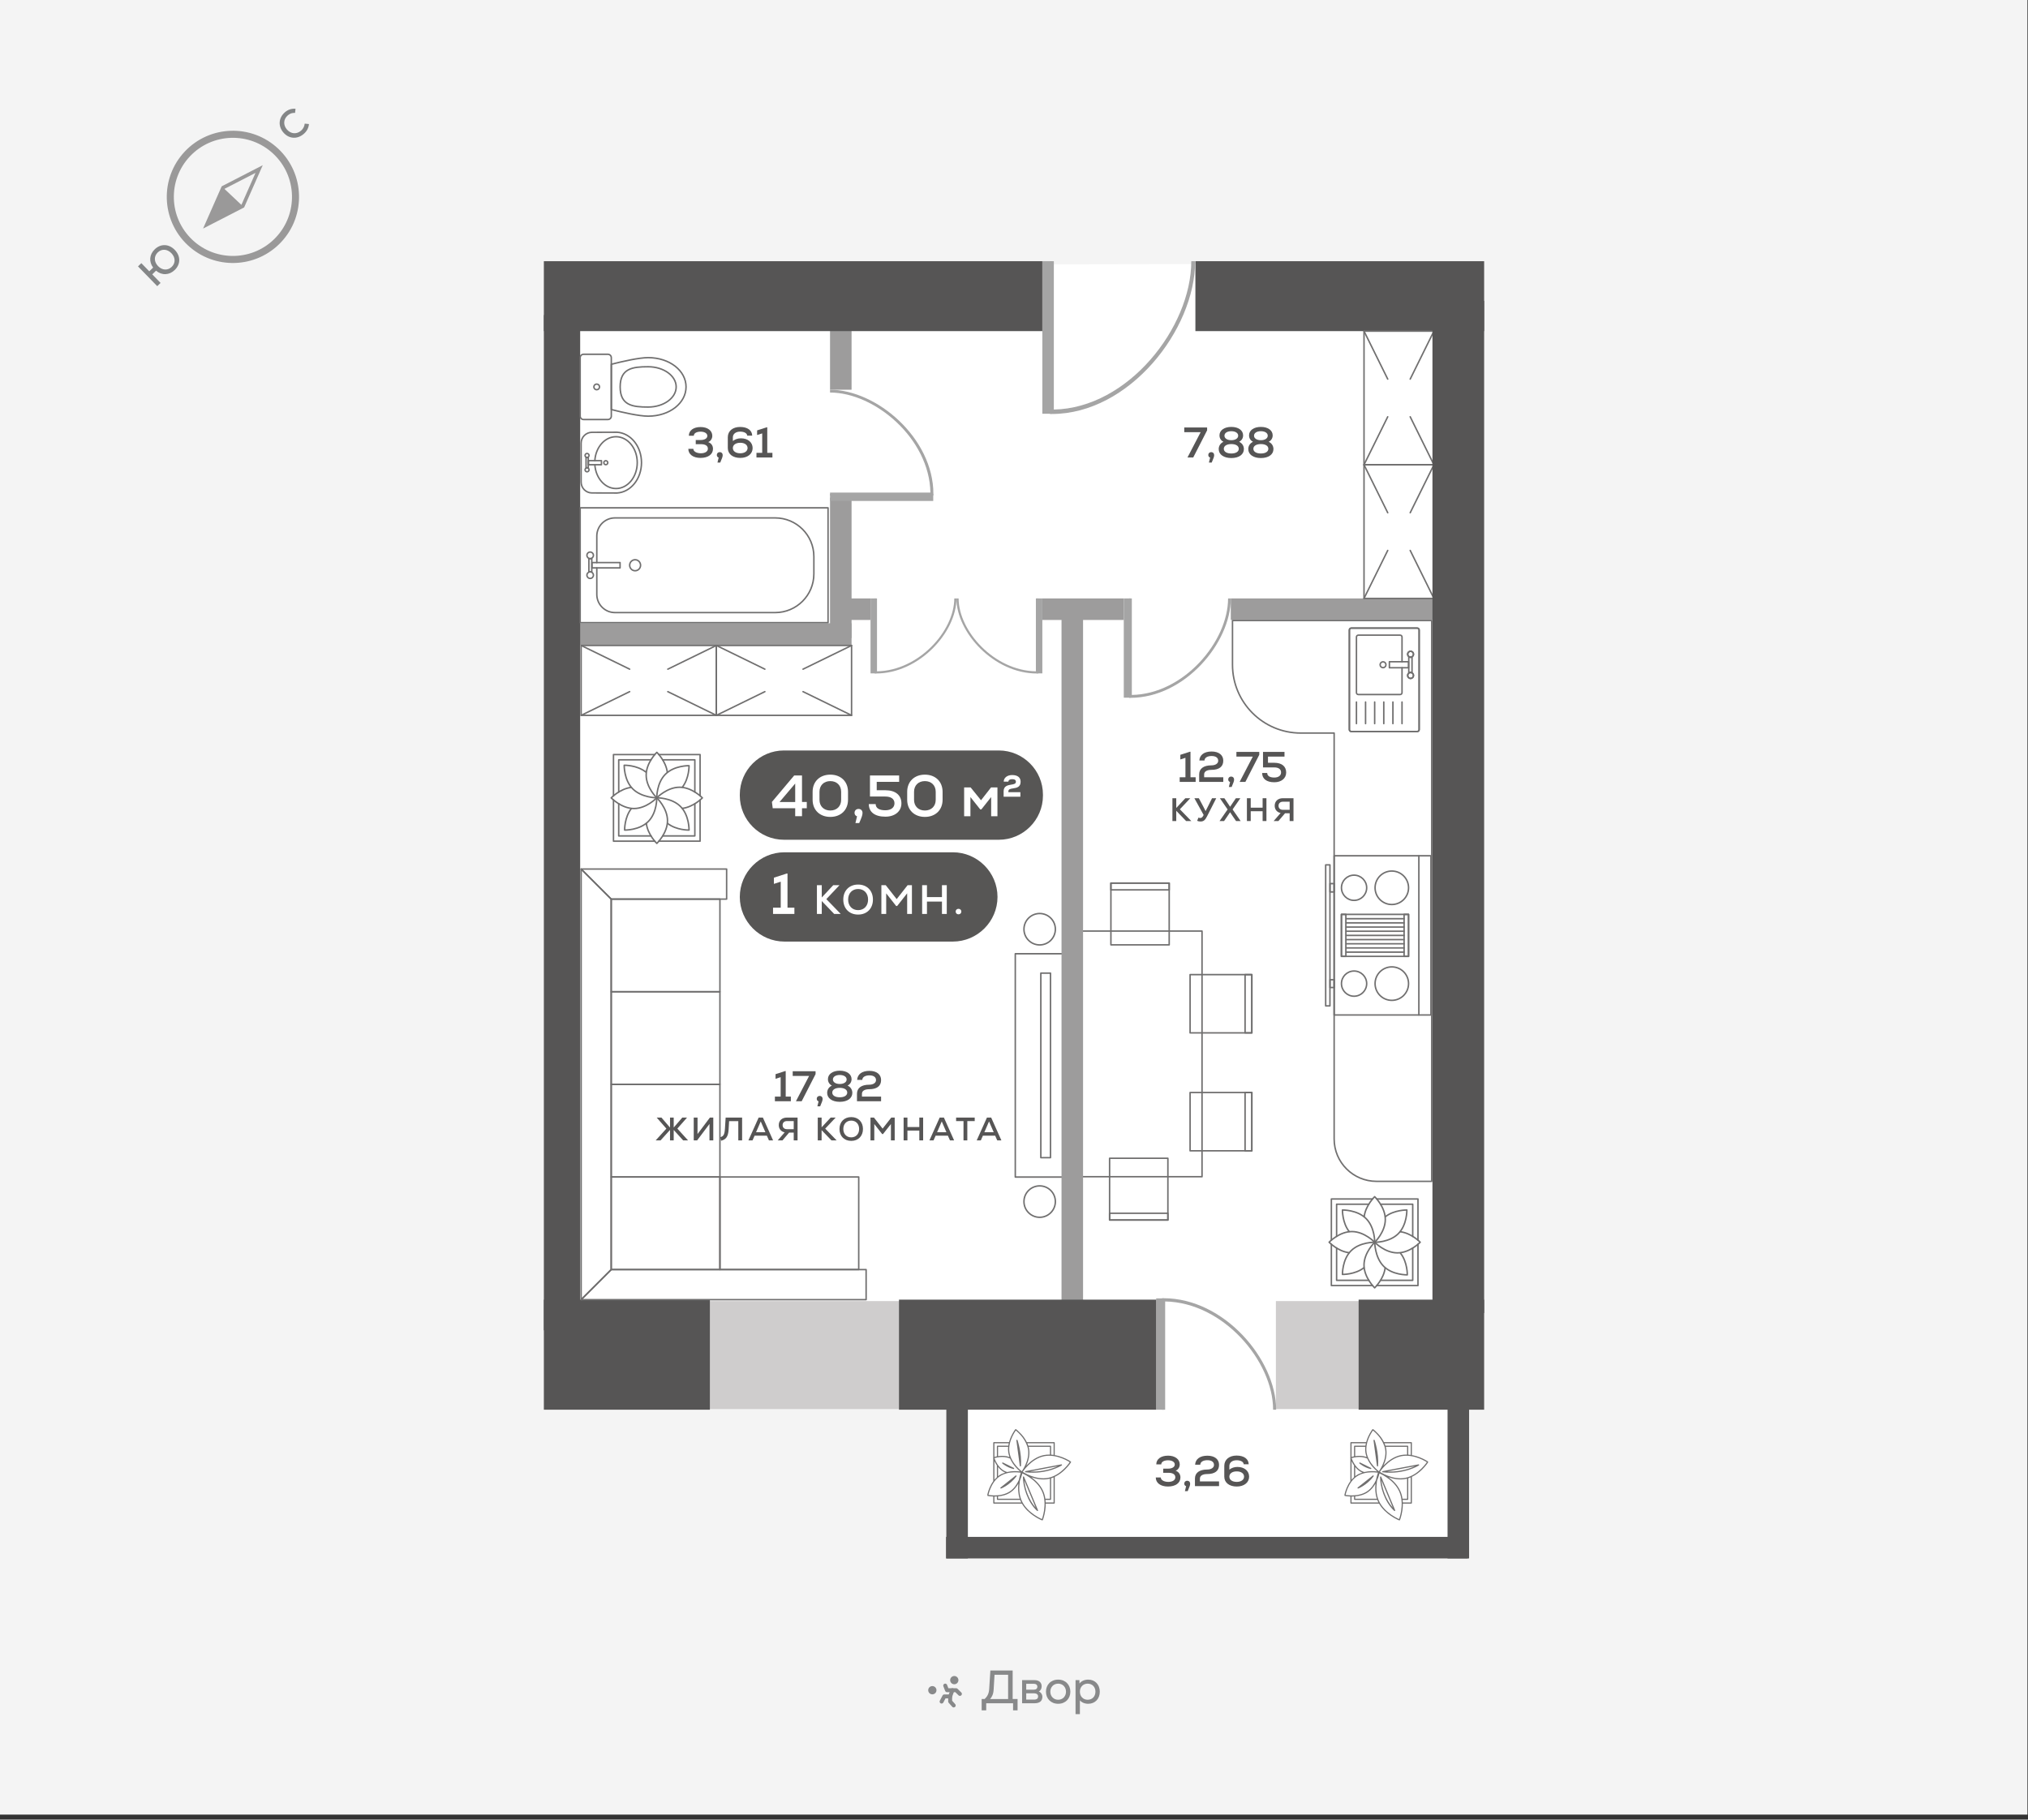 <?xml version="1.0" encoding="utf-8"?>
<!-- Generator: Adobe Illustrator 27.0.1, SVG Export Plug-In . SVG Version: 6.00 Build 0)  -->
<svg version="1.0" id="Layer_1" xmlns="http://www.w3.org/2000/svg" xmlns:xlink="http://www.w3.org/1999/xlink" x="0px" y="0px"
	 viewBox="0 0 916.264 822.271" enable-background="new 0 0 916.264 822.271" xml:space="preserve">
<rect x="0" y="0" width="916.264" height="822.271" fill="#333333" stroke="none"/>
<g>
	<g>
		<rect id="XMLID_00000142876869960384714610000017166144741888607131_" y="0" fill="#F4F4F4" width="916" height="820"/>
	</g>
	<g id="XMLID_1571_">
		<path id="XMLID_1576_" fill="none" stroke="#9A9999" stroke-width="3.189" stroke-miterlimit="10" d="M84.639,69.575
			c10.71-11.373,28.612-11.91,39.985-1.2s11.911,28.613,1.201,39.985c-10.71,11.373-28.612,11.91-39.985,1.2
			S73.929,80.948,84.639,69.575z"/>
		
			<polygon id="XMLID_1575_" fill="none" stroke="#9A9999" stroke-width="1.595" stroke-linecap="round" stroke-miterlimit="10" points="
			93.387,101.546 100.78,84.775 117.077,76.389 109.684,93.16 		"/>
		<polygon id="XMLID_1574_" fill="#9A9999" points="93.387,101.546 100.78,84.775 109.684,93.16 		"/>
		<g>
			<path fill="#848687" d="M128.033,59.88c-2.486-2.889-2.19-6.667,0.711-9.165c1.377-1.185,3.007-1.72,4.777-1.574l-0.216,1.878
				c-1.205-0.09-2.292,0.258-3.264,1.094c-2.011,1.73-2.182,4.344-0.416,6.396c1.767,2.052,4.375,2.271,6.387,0.541
				c0.945-0.813,1.549-1.967,1.653-3.184l1.918,0.182c-0.144,1.744-0.938,3.25-2.369,4.481
				C134.285,63.049,130.519,62.768,128.033,59.88z"/>
		</g>
		<g>
			<path fill="#848687" d="M78.963,112.92c2.707,2.783,2.681,6.46,0,9.067c-2.489,2.421-5.828,2.538-8.467,0.334l-1.711,1.664
				l3.762,3.869l-1.506,1.465l-8.69-8.937l1.506-1.465l3.588,3.689l1.736-1.688c-1.965-2.659-1.719-5.88,0.719-8.251
				C72.581,110.061,76.257,110.137,78.963,112.92z M77.431,114.41c-1.887-1.941-4.404-2.052-6.166-0.338
				c-1.774,1.726-1.734,4.245,0.153,6.186c1.887,1.94,4.404,2.051,6.179,0.326C79.358,118.87,79.318,116.351,77.431,114.41z"/>
		</g>
	</g>
	<g id="XMLID_4_">
		<g>
			<path fill="#88898A" d="M459.745,767.758v5.14h-2.03v-3.215h-12.14v3.215h-2.051v-5.14h1.354c1.205-1.163,1.924-2.369,2.051-4.61
				l0.528-8.27h10.067v12.879L459.745,767.758L459.745,767.758z M447.33,767.779h8.142v-10.976h-6.133l-0.402,6.704
				C448.831,765.517,448.176,766.829,447.33,767.779z"/>
			<path fill="#88898A" d="M470.949,766.764c0,1.904-1.226,2.919-3.533,2.919h-5.625v-10.448h5.625c1.988,0,3.215,1.036,3.215,2.791
				c0,1.08-0.487,1.925-1.29,2.348C470.251,764.692,470.949,765.686,470.949,766.764z M467.143,760.885h-3.489v2.665h3.447
				c1.014,0,1.585-0.529,1.585-1.332C468.686,761.436,468.114,760.885,467.143,760.885z M469.026,766.617
				c0-0.803-0.55-1.417-1.82-1.417h-3.552v2.833h3.594C468.517,768.033,469.026,767.441,469.026,766.617z"/>
			<path fill="#88898A" d="M472.575,764.46c0-3.11,2.178-5.458,5.519-5.458c3.321,0,5.498,2.348,5.498,5.458
				c0,3.109-2.178,5.456-5.498,5.456C474.753,769.916,472.575,767.569,472.575,764.46z M481.626,764.46
				c0-1.988-1.396-3.638-3.531-3.638c-2.157,0-3.552,1.65-3.552,3.638c0,1.987,1.396,3.637,3.552,3.637
				C480.23,768.097,481.626,766.447,481.626,764.46z"/>
			<path fill="#88898A" d="M496.894,764.46c0,3.214-2.137,5.456-5.224,5.456c-1.587,0-2.94-0.571-3.764-1.544v6.217h-1.967v-15.354
				h1.755l0.021,1.544c0.803-1.101,2.242-1.777,3.955-1.777C494.757,759.002,496.894,761.245,496.894,764.46z M494.927,764.46
				c0-2.137-1.438-3.638-3.512-3.638c-2.051,0-3.51,1.501-3.51,3.638c0,2.136,1.459,3.637,3.51,3.637
				C493.489,768.097,494.927,766.596,494.927,764.46z"/>
		</g>
		<path id="XMLID_530_" fill="#88898A" d="M433.022,759.237c0,1.031-0.836,1.867-1.867,1.867c-1.03,0-1.866-0.836-1.866-1.867
			s0.836-1.867,1.866-1.867C432.186,757.37,433.022,758.205,433.022,759.237"/>
		<path id="XMLID_529_" fill="#88898A" d="M423.104,763.786c0,1.031-0.836,1.867-1.867,1.867s-1.866-0.836-1.866-1.867
			s0.836-1.867,1.866-1.867C422.268,761.92,423.104,762.756,423.104,763.786"/>
		
			<polyline id="XMLID_528_" fill="none" stroke="#88898A" stroke-width="1.786" stroke-linecap="round" stroke-linejoin="round" stroke-miterlimit="10" points="
			427.056,761.705 427.871,763.788 432.001,763.788 433.691,765.451 		"/>
		
			<polyline id="XMLID_527_" fill="none" stroke="#88898A" stroke-width="1.786" stroke-linecap="round" stroke-linejoin="round" stroke-miterlimit="10" points="
			430.304,763.786 429.288,766.588 426.648,766.588 425.423,768.921 		"/>
		
			<polyline id="XMLID_526_" fill="none" stroke="#88898A" stroke-width="1.786" stroke-linecap="round" stroke-linejoin="round" stroke-miterlimit="10" points="
			429.288,766.588 429.288,768.878 430.893,770.672 		"/>
	</g>
	<g>
		<polygon fill="#FFFFFF" points="247.787,119.851 668.809,119.085 667.277,630.745 656.809,630.745 658.868,699.369 
			431.07,697.638 431.975,608.532 251.872,612.161 		"/>
		<g>
			<rect x="556.078" y="270.423" fill="#9D9C9C" width="104.888" height="9.734"/>
			<rect x="470.939" y="270.423" fill="#9D9C9C" width="36.795" height="9.734"/>
			<rect x="377.349" y="270.423" fill="#9D9C9C" width="15.971" height="9.734"/>
			<rect x="253.921" y="281.647" fill="#9D9C9C" width="130.824" height="9.734"/>
			<rect x="375.012" y="224.911" fill="#9D9C9C" width="9.734" height="63.439"/>
			<rect x="375.012" y="128.267" fill="#9D9C9C" width="9.734" height="47.845"/>
			<rect x="249.966" y="587.942" fill="#CFCDCD" width="204.842" height="48.799"/>
			<rect x="576.455" y="587.942" fill="#CFCDCD" width="82.427" height="48.799"/>
			<rect x="245.719" y="587.294" fill="#565555" width="75.012" height="49.733"/>
			<rect x="613.84" y="587.294" fill="#565555" width="56.705" height="49.733"/>
			
				<rect id="XMLID_00000100363203045948708900000010990592063228438401_" x="245.719" y="142.381" fill="#565555" width="16.405" height="458.794"/>
			
				<rect id="XMLID_00000061454971961589422300000001630887123247418813_" x="245.719" y="118.036" fill="#565555" width="225.22" height="31.593"/>
			
				<rect id="XMLID_00000067203700659721166880000016021269301417822102_" x="540.087" y="118.036" fill="#565555" width="130.458" height="31.593"/>
			<g id="XMLID_00000134946554719787102780000016150799286664005249_">
				<g id="XMLID_00000137826415709808933030000011904404378216812188_">
					<path id="XMLID_00000023273124135569595880000014381021203463688847_" fill="#A5A5A5" d="M525.744,586.654h-0.685v50.374h1.37
						v-48.913c26.339,0.458,48.77,27.081,48.77,48.913h1.37C576.568,614.351,553.116,586.654,525.744,586.654z"/>
				</g>
				<g id="XMLID_00000012464227346732573470000017066605646344446123_">
					<polyline id="XMLID_00000174599340851097943410000001432683948254920118_" fill="#A5A5A5" points="525.743,586.731 
						522.353,586.731 522.353,637.027 525.743,637.027 					"/>
				</g>
			</g>
			<g id="XMLID_00000013183298452712133770000006981698954317998478_">
				<g id="XMLID_00000084495980565693588470000016911437010934408123_">
					<path id="XMLID_00000109005765643744976790000003751637956761735591_" fill="#A5A5A5" d="M421.717,223.235v0.635h-46.704v-1.27
						h45.349c-0.424-24.42-25.108-45.217-45.349-45.217v-1.27C396.037,176.113,421.717,197.857,421.717,223.235z"/>
				</g>
				<g id="XMLID_00000006682004615324178470000014671135169917991092_">
					<polyline id="XMLID_00000050643444280722442460000010237002957326665633_" fill="#A5A5A5" points="421.645,223.235 
						421.645,226.378 375.013,226.378 375.013,223.235 					"/>
				</g>
			</g>
			<g id="XMLID_00000172440356407730454790000017813709018930610847_">
				<g id="XMLID_00000120543649872194509400000007668181243755702168_">
					<path id="XMLID_00000065790243162919757880000005651591612363272375_" fill="#A5A5A5" d="M510.759,315.341h-0.611v-44.918
						h1.221v43.615c23.486-0.408,43.487-24.147,43.487-43.615h1.221C556.078,290.643,535.166,315.341,510.759,315.341z"/>
				</g>
				<g id="XMLID_00000083804422629512027020000008135976702339777450_">
					<polyline id="XMLID_00000002370833375200020280000009942647216857411259_" fill="#A5A5A5" points="510.758,315.272 
						507.735,315.272 507.735,270.423 510.758,270.423 					"/>
				</g>
			</g>
			<g id="XMLID_00000183951381380089420660000011671943805225920915_">
				<g id="XMLID_00000125602600289069882860000007963032321448489346_">
					<g id="XMLID_00000005946236776059022720000006632934863079111323_">
						<path id="XMLID_00000024683369929839910600000013134698820936870026_" fill="#A5A5A5" d="M468.512,304.348h0.49v-33.926h-0.98
							v32.941c-18.855-0.308-34.912-18.238-34.912-32.941h-0.98C432.13,285.695,448.918,304.348,468.512,304.348z"/>
					</g>
					<g id="XMLID_00000021818188708107165440000010835684201411425444_">
						<polyline id="XMLID_00000120517206004196631040000009067055273587912092_" fill="#A5A5A5" points="468.512,304.296 
							470.939,304.296 470.939,270.423 468.512,270.423 						"/>
					</g>
				</g>
				<g id="XMLID_00000001649054697924829710000017676282463472381855_">
					<g id="XMLID_00000128450712721611586590000015660520454260189099_">
						<path id="XMLID_00000015332137847977336900000015160435706950551175_" fill="#A5A5A5" d="M395.747,304.348h-0.49v-33.926h0.98
							v32.941c18.855-0.308,34.912-18.238,34.912-32.941h0.98C432.13,285.695,415.341,304.348,395.747,304.348z"/>
					</g>
					<g id="XMLID_00000173136210385143671620000005176282875940507832_">
						<polyline id="XMLID_00000035514470422894733890000011339522273866431415_" fill="#A5A5A5" points="395.747,304.296 
							393.32,304.296 393.32,270.423 395.747,270.423 						"/>
					</g>
				</g>
			</g>
			<g>
				<g>
					<path fill="#565555" d="M540.201,351.227v2.112h-7.209v-2.112h2.597v-8.778l-2.306,0.736v-2.093l4.321-1.395h0.271v11.53
						H540.201z"/>
					<path fill="#565555" d="M544.041,351.227h8.643v2.112h-10.891v-3.411c0-2.577,2.016-4.069,5.484-4.069
						c1.86,0,3.12-0.833,3.12-2.074c0-1.356-1.104-2.151-2.984-2.151c-1.938,0-3.179,0.794-3.217,2.035h-2.326
						c0.155-2.558,2.21-4.069,5.543-4.069c3.256,0,5.271,1.589,5.271,4.147c0,2.713-1.88,4.147-5.387,4.147
						c-2.035,0-3.256,0.756-3.256,2.035L544.041,351.227L544.041,351.227z"/>
					<path fill="#565555" d="M557.571,352.235c0,0.698-0.214,1.337-1.104,3.391h-1.26l0.542-2.248
						c-0.522-0.155-0.833-0.601-0.833-1.163c0-0.756,0.543-1.298,1.337-1.298C557.028,350.917,557.571,351.459,557.571,352.235z"/>
					<path fill="#565555" d="M568.948,339.774v1.298l-6.278,12.267h-2.598l5.95-11.434h-7.403v-2.131H568.948z"/>
					<path fill="#565555" d="M581.102,349.076c0,2.635-2.15,4.418-5.349,4.418c-3.488,0-5.503-1.531-5.503-4.186h2.286
						c0,1.318,1.163,2.054,3.197,2.054c1.899,0,3.062-0.892,3.062-2.326c0-1.415-1.124-2.248-3.043-2.248h-5.115v-7.015h9.708v2.131
						h-7.461v2.791h2.868C579.125,344.696,581.102,346.324,581.102,349.076z"/>
					<path fill="#565555" d="M535.887,371.017l-4.447-4.624v4.624h-1.737V360.71h1.737v4.402l4.108-4.402h2.238l-4.712,4.992
						l5.153,5.315H535.887z"/>
					<path fill="#565555" d="M549.511,360.71l-4.138,8.143c-0.912,1.826-1.619,2.371-3.003,2.371c-0.56,0-1.09-0.103-1.487-0.309
						l0.589-1.458c0.294,0.133,0.56,0.191,0.795,0.191c0.545,0,0.986-0.309,1.354-1.016l0.191-0.354l-4.182-7.568h2.018l1.987,3.725
						l1.061,2.091l1.061-2.091l1.854-3.725L549.511,360.71L549.511,360.71z"/>
					<path fill="#565555" d="M560.53,371.017h-2.076l-1.531-2.224l-1.163-1.752l-1.179,1.752l-1.531,2.224h-2.047l3.638-5.242
						l-3.49-5.065h2.032l1.414,2.076l1.178,1.782l1.192-1.782l1.414-2.076h2.017l-3.504,5.065L560.53,371.017z"/>
					<path fill="#565555" d="M572.184,360.71v10.307h-1.724v-4.432h-5.374v4.432h-1.723V360.71h1.723v4.27h5.374v-4.27H572.184z"/>
					<path fill="#565555" d="M584.41,360.71v10.307h-1.737v-3.519h-2.076l-3.004,3.519h-2.149l3.136-3.622
						c-1.634-0.354-2.665-1.59-2.665-3.284c0-2.047,1.458-3.401,3.667-3.401H584.41z M579.64,365.952h3.033v-3.667h-3.033
						c-1.222,0-1.988,0.707-1.988,1.826C577.651,365.245,578.418,365.952,579.64,365.952z"/>
				</g>
			</g>
			<g>
				<g>
					<path fill="#565555" d="M322.134,202.817c0,2.5-2.209,4.108-5.639,4.108c-3.333,0-5.503-1.608-5.503-4.089h2.267
						c0,1.143,1.454,1.996,3.392,1.996c1.879,0,3.178-0.775,3.178-2.074s-1.144-2.035-3.082-2.035h-2.403v-1.88h2.151
						c1.86,0,3.082-0.717,3.082-1.88c0-1.124-1.221-1.899-3.042-1.899c-1.841,0-3.062,0.736-3.062,1.841h-2.248
						c0-2.383,2.093-3.934,5.329-3.934c3.12,0,5.271,1.608,5.271,3.973c0,1.298-0.775,2.441-1.86,2.829
						C321.32,200.259,322.134,201.364,322.134,202.817z"/>
					<path fill="#565555" d="M326.518,205.627c0,0.698-0.213,1.337-1.104,3.391h-1.259l0.542-2.248
						c-0.523-0.155-0.833-0.601-0.833-1.163c0-0.756,0.542-1.298,1.337-1.298C325.975,204.31,326.518,204.852,326.518,205.627z"/>
					<path fill="#565555" d="M340.045,202.488c0,2.616-2.287,4.438-5.581,4.438c-3.411,0-5.639-1.764-5.639-4.477v-4.864
						c0-2.81,2.209-4.65,5.562-4.65c3.314,0,5.407,1.511,5.465,3.934h-2.248c-0.058-1.085-1.356-1.822-3.178-1.822
						c-1.996,0-3.314,1.027-3.314,2.616v1.628c0.988-0.794,2.248-1.221,3.643-1.221C337.895,198.07,340.045,199.872,340.045,202.488
						z M337.759,202.469c0-1.434-1.318-2.384-3.314-2.384c-2.015,0-3.333,0.95-3.333,2.384s1.318,2.364,3.333,2.364
						C336.441,204.833,337.759,203.883,337.759,202.469z"/>
					<path fill="#565555" d="M348.983,204.62v2.112h-7.209v-2.112h2.597v-8.778l-2.306,0.736v-2.093l4.321-1.395h0.271v11.53
						L348.983,204.62L348.983,204.62z"/>
				</g>
			</g>
			<g>
				<g>
					<path fill="#565555" d="M545.385,193.167v1.298l-6.278,12.267h-2.598l5.949-11.434h-7.402v-2.131H545.385z"/>
					<path fill="#565555" d="M548.566,205.627c0,0.698-0.214,1.337-1.104,3.391h-1.26l0.542-2.248
						c-0.522-0.155-0.833-0.601-0.833-1.163c0-0.756,0.543-1.298,1.337-1.298C548.023,204.31,548.566,204.852,548.566,205.627z"/>
					<path fill="#565555" d="M561.996,202.934c0,2.461-2.248,4.05-5.678,4.05s-5.697-1.608-5.697-4.05
						c0-1.473,0.833-2.693,2.132-3.275c-1.085-0.582-1.783-1.589-1.783-2.926c0-2.267,2.151-3.817,5.349-3.817
						c3.178,0,5.329,1.55,5.329,3.817c0,1.337-0.697,2.326-1.783,2.926C561.163,200.24,561.996,201.461,561.996,202.934z
						 M559.69,202.798c0-1.298-1.317-2.131-3.372-2.131c-2.073,0-3.392,0.833-3.392,2.131c0,1.318,1.318,2.132,3.392,2.132
						C558.373,204.93,559.69,204.116,559.69,202.798z M553.218,196.888c0,1.201,1.24,2.035,3.101,2.035
						c1.841,0,3.101-0.833,3.101-2.035c0-1.221-1.26-2.035-3.101-2.035C554.458,194.853,553.218,195.667,553.218,196.888z"/>
					<path fill="#565555" d="M575.353,202.934c0,2.461-2.248,4.05-5.678,4.05s-5.697-1.608-5.697-4.05
						c0-1.473,0.833-2.693,2.132-3.275c-1.085-0.582-1.783-1.589-1.783-2.926c0-2.267,2.151-3.817,5.349-3.817
						c3.178,0,5.329,1.55,5.329,3.817c0,1.337-0.697,2.326-1.782,2.926C574.52,200.24,575.353,201.461,575.353,202.934z
						 M573.047,202.798c0-1.298-1.317-2.131-3.372-2.131c-2.073,0-3.392,0.833-3.392,2.131c0,1.318,1.318,2.132,3.392,2.132
						C571.729,204.93,573.047,204.116,573.047,202.798z M566.574,196.888c0,1.201,1.24,2.035,3.101,2.035
						c1.841,0,3.101-0.833,3.101-2.035c0-1.221-1.26-2.035-3.101-2.035C567.814,194.853,566.574,195.667,566.574,196.888z"/>
				</g>
			</g>
			<g id="XMLID_00000147178225819859923790000005771304617973507980_">
				<g id="XMLID_00000039820171609811146300000014809021946958264457_">
					<path id="XMLID_00000175304112321207384910000008593384155206747577_" fill="#A5A5A5" d="M475.257,187.074h-0.872v-69.038
						h1.744v67.035c33.541-0.627,62.104-37.115,62.104-67.035h1.744C539.978,149.114,510.113,187.074,475.257,187.074z"/>
				</g>
				<g id="XMLID_00000053507888171098868650000003717479987255605666_">
					<polyline id="XMLID_00000026844421860255013530000007290887290372801924_" fill="#A5A5A5" points="475.257,186.968 
						470.939,186.968 470.939,118.036 475.257,118.036 					"/>
				</g>
			</g>
			
				<rect id="XMLID_00000151523829195816538930000004956595935453498528_" x="427.433" y="694.502" fill="#565555" width="235.717" height="9.733"/>
			
				<rect id="XMLID_00000102534379412588308990000018329392286651609273_" x="427.56" y="625.016" fill="#565555" width="9.733" height="79.22"/>
			
				<rect id="XMLID_00000054980676177093616840000013462527413101437320_" x="654.016" y="625.016" fill="#565555" width="9.733" height="79.22"/>
			<g>
				<g>
					<path fill="#565555" d="M533.329,667.637c0,2.499-2.21,4.107-5.64,4.107c-3.333,0-5.503-1.608-5.503-4.089h2.267
						c0,1.144,1.454,1.996,3.392,1.996c1.88,0,3.178-0.774,3.178-2.073s-1.144-2.035-3.081-2.035h-2.403v-1.879h2.151
						c1.86,0,3.081-0.718,3.081-1.88c0-1.124-1.221-1.899-3.042-1.899c-1.841,0-3.062,0.736-3.062,1.841h-2.248
						c0-2.384,2.093-3.934,5.329-3.934c3.12,0,5.271,1.608,5.271,3.973c0,1.298-0.775,2.441-1.86,2.829
						C532.515,665.078,533.329,666.183,533.329,667.637z"/>
					<path fill="#565555" d="M537.713,670.446c0,0.697-0.214,1.337-1.104,3.392h-1.26l0.542-2.248
						c-0.522-0.155-0.833-0.601-0.833-1.163c0-0.756,0.543-1.298,1.337-1.298C537.17,669.129,537.713,669.671,537.713,670.446z"/>
					<path fill="#565555" d="M542.132,669.438h8.643v2.112h-10.891v-3.41c0-2.578,2.016-4.07,5.484-4.07
						c1.86,0,3.12-0.833,3.12-2.073c0-1.356-1.104-2.151-2.984-2.151c-1.938,0-3.179,0.795-3.217,2.035h-2.326
						c0.155-2.558,2.21-4.069,5.543-4.069c3.256,0,5.271,1.589,5.271,4.146c0,2.713-1.88,4.147-5.387,4.147
						c-2.035,0-3.256,0.756-3.256,2.035L542.132,669.438L542.132,669.438z"/>
					<path fill="#565555" d="M564.363,667.307c0,2.616-2.287,4.438-5.581,4.438c-3.411,0-5.64-1.763-5.64-4.476v-4.864
						c0-2.811,2.209-4.651,5.562-4.651c3.313,0,5.407,1.512,5.465,3.935h-2.248c-0.058-1.086-1.356-1.822-3.178-1.822
						c-1.996,0-3.313,1.027-3.313,2.616v1.628c0.988-0.795,2.247-1.221,3.643-1.221C562.212,662.889,564.363,664.69,564.363,667.307
						z M562.076,667.287c0-1.434-1.317-2.383-3.313-2.383c-2.016,0-3.333,0.949-3.333,2.383c0,1.435,1.317,2.364,3.333,2.364
						C560.759,669.651,562.076,668.702,562.076,667.287z"/>
				</g>
			</g>
			<g>
				<g id="XMLID_00000033354074479895717260000000753300836814098103_">
					<path id="XMLID_00000146464282411191125630000000785061022070670476_" fill="#575655" d="M451.281,379.477h-97.104
						c-10.961,0-19.93-8.969-19.93-19.93v-0.488c0-10.962,8.969-19.93,19.93-19.93h97.104c10.962,0,19.93,8.969,19.93,19.93v0.488
						C471.211,370.509,462.242,379.477,451.281,379.477z"/>
					<path id="XMLID_00000107565184631214406060000010573563327379506853_" fill="#575655" d="M430.506,425.486H354.42
						c-11.096,0-20.174-9.078-20.174-20.174l0,0c0-11.096,9.078-20.174,20.174-20.174h76.086c11.096,0,20.174,9.078,20.174,20.174
						l0,0C450.68,416.407,441.602,425.486,430.506,425.486z"/>
					<g id="XMLID_00000034073433145623038770000015865445201947748739_">
						<g>
							<path fill="#FFFFFF" d="M364.511,365.232h-2.157v3.604h-3.078v-3.604h-10.154l-0.369-2.841l10.075-11.969h3.525v11.969h2.157
								L364.511,365.232L364.511,365.232z M352.2,362.417h7.076v-8.339L352.2,362.417z"/>
							<path fill="#FFFFFF" d="M367.145,361.417v-3.604c0-4.63,3.236-7.76,7.997-7.76c4.761,0,7.997,3.13,7.997,7.76v3.604
								c0,4.603-3.236,7.734-7.997,7.734C370.381,369.151,367.145,366.021,367.145,361.417z M380.035,361.417v-3.604
								c0-2.893-1.946-4.84-4.893-4.84s-4.893,1.947-4.893,4.84v3.604c0,2.893,1.946,4.84,4.893,4.84
								S380.035,364.311,380.035,361.417z"/>
							<path fill="#FFFFFF" d="M389.692,367.336c0,0.947-0.289,1.815-1.499,4.604h-1.71l0.737-3.052
								c-0.71-0.21-1.131-0.815-1.131-1.578c0-1.026,0.737-1.763,1.815-1.763C388.956,365.547,389.692,366.284,389.692,367.336z"/>
							<path fill="#FFFFFF" d="M407.265,363.048c0,3.578-2.92,5.998-7.26,5.998c-4.735,0-7.471-2.078-7.471-5.682h3.104
								c0,1.789,1.578,2.788,4.34,2.788c2.578,0,4.156-1.21,4.156-3.157c0-1.92-1.525-3.051-4.13-3.051h-6.945v-9.523h13.179v2.893
								H396.11v3.788h3.893C404.582,357.103,407.265,359.313,407.265,363.048z"/>
							<path fill="#FFFFFF" d="M409.872,361.417v-3.604c0-4.63,3.236-7.76,7.997-7.76c4.761,0,7.997,3.13,7.997,7.76v3.604
								c0,4.603-3.236,7.734-7.997,7.734S409.872,366.021,409.872,361.417z M422.761,361.417v-3.604c0-2.893-1.946-4.84-4.893-4.84
								c-2.946,0-4.893,1.947-4.893,4.84v3.604c0,2.893,1.946,4.84,4.893,4.84C420.815,366.258,422.761,364.311,422.761,361.417z"/>
							<path fill="#FFFFFF" d="M450.65,355.84v13.021h-2.841v-8.681l-4.446,5.603h-0.474l-4.446-5.603v8.681h-2.841V355.84h2.946
								l4.682,5.788l4.525-5.788H450.65z"/>
							<path fill="#FFFFFF" d="M455.598,357.971h5.419v2.052h-7.576v-2.446c0-2.341,1.762-2.736,3.419-2.999
								c1.184-0.184,2.131-0.368,2.131-1.289c0-0.816-0.552-1.184-1.684-1.184c-1.052,0-1.684,0.395-1.71,1.105h-2.104
								c0-1.736,1.578-2.973,3.788-2.973c2.499,0,3.84,1.079,3.84,3.051c0,2.368-1.736,2.736-3.367,2.972
								c-1.21,0.184-2.157,0.342-2.157,1.342L455.598,357.971L455.598,357.971z"/>
						</g>
					</g>
					<g>
						<path fill="#FFFFFF" d="M358.914,410.179v2.828h-9.649v-2.828h3.476v-11.75l-3.087,0.985v-2.801l5.784-1.867h0.363v15.433
							H358.914z"/>
						<path fill="#FFFFFF" d="M376.892,413.006l-5.61-5.834v5.834h-2.192v-13.004h2.192v5.555l5.183-5.555h2.824l-5.945,6.298
							l6.502,6.706H376.892z"/>
						<path fill="#FFFFFF" d="M381.003,406.505c0-4.05,2.694-6.781,6.706-6.781c3.994,0,6.688,2.731,6.688,6.781
							c0,4.049-2.694,6.781-6.688,6.781C383.697,413.285,381.003,410.554,381.003,406.505z M392.205,406.505
							c0-2.843-1.82-4.775-4.496-4.775c-2.694,0-4.514,1.932-4.514,4.775c0,2.842,1.82,4.775,4.514,4.775
							C390.385,411.279,392.205,409.347,392.205,406.505z"/>
						<path fill="#FFFFFF" d="M412.016,400.002v13.004h-2.155v-9.326l-4.514,5.722h-0.464l-4.496-5.703v9.307h-2.174v-13.004h1.969
							l4.942,6.298l4.942-6.298L412.016,400.002L412.016,400.002z"/>
						<path fill="#FFFFFF" d="M427.758,400.002v13.004h-2.173v-5.592h-6.781v5.592h-2.174v-13.004h2.174v5.388h6.781v-5.388H427.758
							z"/>
						<path fill="#FFFFFF" d="M431.777,411.929c0-0.724,0.539-1.245,1.282-1.245s1.282,0.52,1.282,1.245s-0.539,1.246-1.282,1.246
							C432.316,413.174,431.777,412.654,431.777,411.929z"/>
					</g>
				</g>
			</g>
			<g id="XMLID_00000016041273491772620580000016863485011738707606_">
				
					<path id="XMLID_00000183971682676166562000000007482382790787033489_" fill="none" stroke="#706F6F" stroke-width="0.668" stroke-linecap="round" stroke-linejoin="round" stroke-miterlimit="10" d="
					M276.196,164.614c5.094-1.303,12.518-3,16.65-3c9.709,0,17.116,5.916,17.116,13.219c0,7.306-7.408,13.226-17.116,13.226
					c-4.133,0-11.556-1.696-16.65-3V164.614z"/>
				
					<path id="XMLID_00000155132412112535606930000003275144746353848461_" fill="none" stroke="#706F6F" stroke-width="0.668" stroke-linecap="round" stroke-linejoin="round" stroke-miterlimit="10" d="
					M262.123,161.632v26.41c0,0.846,0.688,1.538,1.533,1.538h11.006c0.847,0,1.533-0.693,1.533-1.538v-26.41
					c0-0.847-0.686-1.54-1.533-1.54h-11.006C262.811,160.092,262.123,160.785,262.123,161.632z"/>
				
					<path id="XMLID_00000011709568662894180080000004601665343002562974_" fill="none" stroke="#706F6F" stroke-width="0.668" stroke-linecap="round" stroke-linejoin="round" stroke-miterlimit="10" d="
					M292.846,183.943c6.987,0,12.655-4.076,12.655-9.109c0-5.027-5.669-9.103-12.655-9.103c-6.988,0-12.654,0.691-12.654,9.103
					C280.192,183.252,285.858,183.943,292.846,183.943z"/>
				
					<path id="XMLID_00000095309139524104476900000013347090914849735066_" fill="none" stroke="#706F6F" stroke-width="0.668" stroke-linecap="round" stroke-linejoin="round" stroke-miterlimit="10" d="
					M269.59,176.117c0.709,0,1.28-0.574,1.28-1.285c0-0.704-0.57-1.273-1.28-1.273c-0.708,0-1.28,0.569-1.28,1.273
					C268.31,175.543,268.882,176.117,269.59,176.117z"/>
			</g>
			<g id="XMLID_00000061437502941629171920000017714709186362777745_">
				
					<path id="XMLID_00000062910753724779182170000005281368118069374906_" fill="none" stroke="#706F6F" stroke-width="0.668" stroke-linecap="round" stroke-linejoin="round" stroke-miterlimit="10" d="
					M262.558,200.258v17.598c0,2.705,2.184,4.893,4.885,4.897l11.318,0.034c6.159-0.352,11.072-6.339,11.072-13.731
					c0-7.394-4.913-13.377-11.072-13.734l-11.318,0.037C264.742,195.368,262.558,197.562,262.558,200.258z"/>
				
					<path id="XMLID_00000053529977861333984050000005910049831128326543_" fill="none" stroke="#706F6F" stroke-width="0.668" stroke-linecap="round" stroke-linejoin="round" stroke-miterlimit="10" d="
					M268.748,208.17c0.371-6.051,4.512-10.825,9.57-10.825c5.304,0,9.598,5.245,9.598,11.71c0,6.467-4.294,11.713-9.598,11.713
					c-5.039,0-9.17-4.74-9.566-10.762"/>
				
					<path id="XMLID_00000033333592220890837740000000315909747218234497_" fill="none" stroke="#706F6F" stroke-width="0.668" stroke-linecap="round" stroke-linejoin="round" stroke-miterlimit="10" d="
					M274.601,209.087c0,0.496-0.405,0.9-0.897,0.9c-0.499,0-0.898-0.404-0.898-0.9c0-0.494,0.399-0.897,0.898-0.897
					C274.196,208.189,274.601,208.593,274.601,209.087z"/>
				
					<path id="XMLID_00000008870076156802355590000007644754833320059051_" fill="none" stroke="#706F6F" stroke-width="0.668" stroke-linecap="round" stroke-linejoin="round" stroke-miterlimit="10" d="
					M266.134,212.301c0,0.495-0.405,0.9-0.901,0.9c-0.498,0-0.897-0.405-0.897-0.9s0.399-0.9,0.897-0.9
					C265.73,211.401,266.134,211.806,266.134,212.301z"/>
				
					<path id="XMLID_00000064344442480489508060000002265808832879545506_" fill="none" stroke="#706F6F" stroke-width="0.668" stroke-linecap="round" stroke-linejoin="round" stroke-miterlimit="10" d="
					M266.134,205.808c0,0.495-0.405,0.9-0.901,0.9c-0.498,0-0.897-0.405-0.897-0.9c0-0.494,0.399-0.898,0.897-0.898
					C265.73,204.91,266.134,205.314,266.134,205.808z"/>
				
					<rect id="XMLID_00000072987946045809170850000013740430369243189172_" x="265.86" y="208.17" fill="none" stroke="#706F6F" stroke-width="0.668" stroke-linecap="round" stroke-linejoin="round" stroke-miterlimit="10" width="5.883" height="1.836"/>
				
					<rect id="XMLID_00000166646473400448706940000008628076883013760153_" x="264.786" y="206.757" fill="none" stroke="#706F6F" stroke-width="0.668" stroke-linecap="round" stroke-linejoin="round" stroke-miterlimit="10" width="1.004" height="4.619"/>
			</g>
			<g id="XMLID_00000160873337613352279110000014679220240793297836_">
				
					<rect id="XMLID_00000100360856728317913030000004266645191110963898_" x="262.123" y="229.484" fill="none" stroke="#706F6F" stroke-width="0.668" stroke-linecap="round" stroke-linejoin="round" stroke-miterlimit="10" width="111.996" height="51.884"/>
				
					<path id="XMLID_00000120547323482178066670000000492733445409566393_" fill="none" stroke="#706F6F" stroke-width="0.668" stroke-linecap="round" stroke-linejoin="round" stroke-miterlimit="10" d="
					M269.641,254.222v-11.978c0-4.529,3.674-8.208,8.208-8.208h72.382c9.654,0,17.484,7.825,17.484,17.48v7.82
					c0,9.654-7.83,17.485-17.484,17.485h-72.382c-4.534,0-8.208-3.679-8.208-8.214v-11.978"/>
				
					<path id="XMLID_00000098195643466169508700000011039586916705997989_" fill="none" stroke="#706F6F" stroke-width="0.668" stroke-linecap="round" stroke-linejoin="round" stroke-miterlimit="10" d="
					M289.413,255.425c0,1.375-1.105,2.492-2.466,2.492c-1.364,0-2.464-1.117-2.464-2.492c0-1.37,1.1-2.487,2.464-2.487
					C288.307,252.939,289.413,254.055,289.413,255.425z"/>
				
					<path id="XMLID_00000126287528644325309800000005001786717765647295_" fill="none" stroke="#706F6F" stroke-width="0.668" stroke-linecap="round" stroke-linejoin="round" stroke-miterlimit="10" d="
					M268.115,259.907c0,0.82-0.658,1.483-1.472,1.483c-0.81,0-1.468-0.663-1.468-1.483c0-0.814,0.658-1.483,1.468-1.483
					C267.457,258.424,268.115,259.093,268.115,259.907z"/>
				
					<path id="XMLID_00000105405870859590781180000011485040546376792192_" fill="none" stroke="#706F6F" stroke-width="0.668" stroke-linecap="round" stroke-linejoin="round" stroke-miterlimit="10" d="
					M268.115,250.948c0,0.815-0.658,1.485-1.472,1.485c-0.81,0-1.468-0.67-1.468-1.485c0-0.82,0.658-1.483,1.468-1.483
					C267.457,249.465,268.115,250.128,268.115,250.948z"/>
				
					<rect id="XMLID_00000035493625872238707730000000824850487535857539_" x="267.457" y="254.222" fill="none" stroke="#706F6F" stroke-width="0.668" stroke-linecap="round" stroke-linejoin="round" stroke-miterlimit="10" width="12.696" height="2.407"/>
				
					<rect id="XMLID_00000145037421011829627770000014673827191300660922_" x="266.066" y="252.433" fill="none" stroke="#706F6F" stroke-width="0.668" stroke-linecap="round" stroke-linejoin="round" stroke-miterlimit="10" width="1.3" height="5.986"/>
			</g>
			<g id="XMLID_00000100361870076600155350000008850841358255100574_">
				<path id="XMLID_00000052092037909155163180000005524486353756670654_" fill="#706F6F" d="M483.819,660.444l-0.15,0.219
					l0.224,0.141C483.968,660.684,483.936,660.525,483.819,660.444z"/>
				<path id="XMLID_00000168117172074041899370000016189637825254605204_" fill="#706F6F" d="M483.819,660.444l-0.002-0.001
					c0,0-0.002-0.001-0.003-0.003c-0.003-0.002-0.008-0.005-0.014-0.01c-0.012-0.008-0.03-0.02-0.054-0.035
					c-0.046-0.031-0.115-0.075-0.203-0.131c-0.178-0.112-0.437-0.27-0.767-0.454c-0.66-0.37-1.602-0.849-2.737-1.29
					c-1.024-0.398-2.214-0.758-3.492-0.985v-5.59c0-0.147-0.119-0.265-0.265-0.265h-12.348c-0.633-1.28-1.434-2.396-2.205-3.291
					c-0.001-0.002-0.003-0.004-0.004-0.006c-0.176-0.204-0.337-0.363-0.507-0.544c-0.498-0.532-0.972-0.999-1.339-1.322
					c-0.194-0.171-0.334-0.284-0.466-0.391c-0.035-0.029-0.095-0.081-0.125-0.105c-0.072-0.057-0.127-0.1-0.166-0.129
					c-0.019-0.015-0.035-0.026-0.044-0.033c-0.005-0.004-0.009-0.007-0.012-0.009l-0.002-0.001l-0.002-0.001l0,0h-0.001l0,0l0,0
					c0,0-0.001,0-0.02,0.027c-0.008,0.011-0.04,0.055-0.055,0.076l0.074-0.103l0,0l0,0c-0.116-0.084-0.278-0.062-0.366,0.051l0,0
					l0,0l0,0h-0.001l-0.003,0.003l-0.003,0.003c-0.002,0.003-0.003,0.005-0.006,0.009c-0.008,0.01-0.02,0.025-0.034,0.045
					c-0.017,0.022-0.047,0.064-0.071,0.097c-0.019,0.026-0.031,0.042-0.054,0.073c-0.074,0.104-0.176,0.253-0.288,0.422
					c-0.048,0.072-0.093,0.139-0.146,0.222c-0.178,0.277-0.383,0.614-0.599,1.002s-0.443,0.827-0.664,1.307
					c-0.353,0.767-0.687,1.648-0.943,2.599h-6.865c-0.146,0-0.265,0.119-0.265,0.265v6.655c-0.003,0.006-0.013,0.008-0.016,0.014
					c-0.001,0.002-0.003,0.002-0.004,0.004c-0.029,0.058-0.038,0.128-0.018,0.196l0,0l0,0l0,0l0,0l0,0v0.001l0.001,0.002
					c0.001,0.003,0.003,0.007,0.003,0.012c0.002,0.005,0.004,0.013,0.007,0.02c0.002,0.007,0.003,0.012,0.006,0.02
					c0.004,0.016,0.015,0.045,0.022,0.066v10.379c-0.729,0.996-1.28,2.044-1.682,2.993c-0.398,0.935-0.659,1.779-0.821,2.39
					c-0.08,0.306-0.137,0.553-0.173,0.725c-0.019,0.086-0.032,0.153-0.041,0.199c-0.004,0.023-0.007,0.041-0.01,0.053
					c-0.001,0.006-0.002,0.011-0.003,0.014c0,0.002,0,0.003-0.001,0.003v0.001l0,0c0,0,0,0,0.262,0.044
					c-0.056,0.259-0.056,0.259-0.056,0.259h0.001h0.001c0,0,0.003,0,0.004,0.001c0.003,0,0.008,0.002,0.014,0.003
					c0.012,0.002,0.03,0.006,0.053,0.01c0.046,0.009,0.113,0.022,0.2,0.036c0.174,0.03,0.424,0.069,0.739,0.107
					c0.402,0.048,0.934,0.085,1.513,0.106v2.953c0,0.147,0.119,0.265,0.265,0.265h12.692c1.381,2.405,3.438,4.21,5.239,5.447
					c1.045,0.718,2.008,1.249,2.711,1.601c0.351,0.176,0.637,0.308,0.837,0.396c0.099,0.044,0.177,0.077,0.231,0.099
					c0.027,0.011,0.047,0.019,0.061,0.026c0.007,0.003,0.012,0.005,0.016,0.006c0.003,0.001,0.003,0.002,0.003,0.002l0.003,0.001
					l0,0c0,0,0.001,0,0.098-0.247c0.246,0.099,0.246,0.098,0.246,0.098l0,0l0.001-0.001c0,0,0.001-0.002,0.002-0.004
					c0.002-0.004,0.003-0.009,0.006-0.016c0.006-0.014,0.014-0.035,0.024-0.062c0.02-0.054,0.049-0.134,0.086-0.237
					c0.072-0.206,0.172-0.505,0.284-0.883c0.222-0.755,0.492-1.822,0.68-3.076c0.143-0.956,0.237-2.025,0.227-3.148h3.818
					c0.146,0,0.265-0.118,0.265-0.265v-11.849c1.86-0.883,3.426-2.125,4.617-3.292c0.873-0.856,1.554-1.67,2.017-2.272
					c0.231-0.301,0.408-0.549,0.528-0.722c0.06-0.086,0.105-0.154,0.136-0.201c0.016-0.023,0.028-0.041,0.035-0.054
					c0.003-0.006,0.007-0.011,0.009-0.014c0.002-0.002,0.003-0.003,0.003-0.003c0.001-0.001,0.001-0.002,0.001-0.002l0,0
					c0,0,0,0-0.224-0.142C483.819,660.444,483.819,660.444,483.819,660.444L483.819,660.444z M476.016,652.211v5.235
					c-0.366-0.052-0.737-0.091-1.115-0.115v-3.776c0-0.147-0.119-0.266-0.265-0.266h-10.041c-0.121-0.369-0.254-0.73-0.407-1.078
					H476.016z M473.733,668.057v-0.002l0.054,0.262c0.199-0.042,0.389-0.102,0.583-0.153v9.097h-2.072
					c-0.165-1.14-0.466-2.296-0.959-3.416l0,0c-1.229-2.817-3.416-4.888-5.393-6.303c2.193,0.777,4.991,1.35,7.839,0.776h0.002
					L473.733,668.057z M450.933,676.2c1.808-0.161,3.864-0.633,5.669-1.843l-0.153-0.228l0.005,0.007l0.148,0.22l0.001-0.001
					c1.564-1.06,2.685-2.521,3.496-3.951c-0.224,2.052-0.181,4.492,0.612,6.855h-9.778L450.933,676.2L450.933,676.2z
					 M453.697,665.239c0.163,0.082,0.329,0.135,0.494,0.201c-0.949,0.293-1.898,0.677-2.781,1.27
					c-0.176,0.118-0.312,0.266-0.476,0.393v-4.199C451.652,663.797,452.548,664.656,453.697,665.239z M455.025,665.186
					c-0.367-0.111-0.732-0.241-1.087-0.421c-1.701-0.862-2.881-2.378-3.639-3.698c-0.028-0.048-0.045-0.089-0.072-0.137
					c-0.335-0.602-0.589-1.157-0.751-1.564c-0.077-0.192-0.129-0.337-0.169-0.456c0.12-0.036,0.265-0.079,0.466-0.129
					c0.456-0.115,1.101-0.249,1.854-0.327c1.396-0.144,3.133-0.062,4.731,0.645c0.667,1.513,1.597,2.811,2.481,3.825
					c0.696,0.797,1.366,1.425,1.862,1.855c0.074,0.064,0.112,0.092,0.178,0.147c-0.037-0.005-0.066-0.009-0.105-0.014
					c-0.628-0.076-1.51-0.146-2.529-0.125C457.267,664.807,456.157,664.92,455.025,665.186z M455.788,656.281l-0.01,0.001
					L455.788,656.281L455.788,656.281z M455.441,655.301c0,0.002,0,0.004,0,0.004c0.001,0.035,0.008,0.07,0.01,0.103
					c0.015,0.302,0.038,0.604,0.082,0.91l0,0l0,0l0,0v0.001v0.001c0.11,0.732,0.303,1.429,0.547,2.091
					c-1.571-0.567-3.204-0.619-4.509-0.484c-0.232,0.024-0.429,0.06-0.638,0.092v-4.199h4.561
					C455.447,654.306,455.421,654.798,455.441,655.301z M461.685,664.766c-0.026,0.037-0.038,0.056-0.059,0.086l0,0
					c0,0,0,0-0.001-0.001c-0.137-0.107-0.335-0.267-0.577-0.475c-0.482-0.417-1.133-1.028-1.809-1.802
					c-1.356-1.553-2.791-3.744-3.181-6.334c-0.366-2.565,0.389-5.065,1.249-6.938c0.215-0.467,0.436-0.894,0.646-1.271
					s0.409-0.705,0.582-0.974c0.054-0.085,0.101-0.154,0.15-0.227c0.105-0.158,0.201-0.297,0.27-0.395h0.001
					c0.068,0.054,0.19,0.159,0.286,0.239s0.166,0.135,0.286,0.24c0.239,0.211,0.52,0.469,0.824,0.773
					c0.305,0.304,0.634,0.652,0.969,1.041c0.789,0.916,1.58,2.07,2.2,3.37c0.435,0.913,0.798,1.889,0.959,2.949l0,0
					c0.366,2.566-0.378,5.065-1.227,6.938c-0.424,0.934-0.871,1.706-1.211,2.244c-0.106,0.167-0.196,0.303-0.278,0.423
					C461.738,664.689,461.705,664.735,461.685,664.766z M463.736,662.206c0.85-1.874,1.612-4.408,1.286-7.049l0.006-0.016
					l-0.018-0.119c-0.003-0.017-0.002-0.034-0.004-0.051v-0.001l-0.001-0.001c-0.002-0.014-0.006-0.028-0.008-0.042
					c-0.002-0.006-0.003-0.013-0.004-0.02l-0.029-0.192l-0.01-0.002c-0.054-0.303-0.118-0.601-0.197-0.893h9.614v3.492
					c-0.903-0.025-1.829,0.029-2.762,0.218c-3.108,0.626-5.637,2.514-7.379,4.227c-0.215,0.212-0.382,0.406-0.573,0.61
					C463.683,662.309,463.709,662.265,463.736,662.206z M458.903,646.06L458.903,646.06L458.903,646.06L458.903,646.06
					L458.903,646.06z M455.751,652.211c-0.08,0.352-0.15,0.71-0.201,1.078h-4.881c-0.147,0-0.266,0.119-0.266,0.266v4.548
					c-0.283,0.054-0.546,0.112-0.759,0.165c-0.153,0.038-0.249,0.068-0.359,0.099v-6.155L455.751,652.211L455.751,652.211z
					 M449.284,660.254c0.153,0.331,0.331,0.689,0.554,1.078c0.163,0.284,0.359,0.582,0.564,0.88v5.331
					c-0.408,0.362-0.78,0.742-1.118,1.145L449.284,660.254L449.284,660.254z M446.596,675.526c0.035-0.164,0.088-0.399,0.166-0.693
					c0.157-0.591,0.412-1.411,0.796-2.318c0.773-1.82,2.065-3.969,4.147-5.364c2.083-1.396,4.568-1.792,6.55-1.833
					c0.988-0.02,1.845,0.048,2.455,0.121c0.196,0.024,0.355,0.047,0.496,0.069c-0.012,0.033-0.02,0.052-0.034,0.092
					c-0.073,0.205-0.172,0.503-0.284,0.878c-0.173,0.583-0.374,1.358-0.542,2.258c-0.787,1.78-2.05,3.83-4.041,5.18
					c-2.083,1.396-4.567,1.792-6.549,1.832c-0.988,0.02-1.845-0.048-2.455-0.121C447,675.592,446.761,675.554,446.596,675.526z
					 M449.284,678.948v-2.677c0.166,0.001,0.31,0.013,0.484,0.009c0.199-0.004,0.424-0.032,0.634-0.043v1.289
					c0,0.147,0.119,0.265,0.266,0.265h10.245c0.066,0.169,0.119,0.338,0.193,0.505c0.099,0.225,0.215,0.436,0.326,0.651h-12.148
					V678.948z M471.71,682.548c-0.183,1.225-0.446,2.268-0.664,3.004c-0.108,0.368-0.206,0.659-0.275,0.857
					c-0.007,0.02-0.01,0.028-0.016,0.046c-0.018-0.008-0.025-0.01-0.045-0.019c-0.192-0.085-0.469-0.213-0.813-0.384
					c-0.686-0.344-1.626-0.863-2.647-1.564c-2.046-1.405-4.391-3.525-5.658-6.405c-1.267-2.879-1.224-6.024-0.857-8.466
					c0.037-0.249,0.08-0.485,0.123-0.718c0.019-0.045,0.048-0.094,0.067-0.138c0.4-0.935,0.667-1.779,0.832-2.389
					c0.061-0.221,0.103-0.399,0.139-0.552c0.178,0.079,0.389,0.174,0.655,0.304c0.685,0.336,1.626,0.845,2.647,1.537
					c2.046,1.387,4.389,3.495,5.656,6.398l0.259-0.113l-0.259,0.114C472.119,676.937,472.078,680.094,471.71,682.548z
					 M476.016,678.948h-3.572c-0.015-0.382-0.044-0.767-0.086-1.157h2.278c0.146,0,0.265-0.118,0.265-0.265v-9.502
					c0.382-0.12,0.754-0.257,1.115-0.41L476.016,678.948L476.016,678.948z M482.76,661.477c-0.451,0.586-1.115,1.382-1.968,2.216
					c-1.707,1.672-4.147,3.482-7.113,4.103c-2.966,0.597-5.913-0.102-8.131-0.965c-1.108-0.43-2.027-0.898-2.67-1.258
					c-0.322-0.18-0.573-0.333-0.744-0.44c-0.017-0.01-0.023-0.015-0.038-0.025c0.031-0.044,0.067-0.097,0.104-0.152
					c0.112-0.159,0.251-0.353,0.435-0.594c0.451-0.59,1.115-1.389,1.967-2.227c1.707-1.678,4.147-3.487,7.112-4.085
					c2.966-0.598,5.913,0.102,8.132,0.964c1.108,0.43,2.027,0.898,2.67,1.259c0.322,0.18,0.573,0.333,0.744,0.44
					c0.017,0.01,0.023,0.015,0.039,0.025c-0.01,0.015-0.015,0.022-0.027,0.038C483.157,660.944,482.985,661.184,482.76,661.477z"/>
				<path id="XMLID_00000180338527279453932560000017166950280860683175_" fill="#706F6F" d="M471.154,686.907l-0.246-0.099
					l-0.097,0.247C470.947,687.109,471.1,687.042,471.154,686.907z"/>
				<polygon id="XMLID_00000073682829354867153260000011589951615422938515_" fill="#706F6F" points="471.096,673.951 
					470.853,674.057 470.853,674.058 				"/>
				<path id="XMLID_00000144309782304453380020000001865000024354760098_" fill="#706F6F" d="M446.227,675.997l0.056-0.259
					l-0.262-0.044C445.998,675.834,446.089,675.967,446.227,675.997z"/>
				<path id="XMLID_00000045598555927699649910000004044031947580080527_" fill="#706F6F" d="M468.742,682.561L468.742,682.561
					l0.245-0.102l-6.31-15.118c-0.048-0.117-0.173-0.183-0.297-0.158c-0.124,0.025-0.213,0.134-0.213,0.261
					c0,4.148,1.852,11.104,6.395,15.313c0.092,0.085,0.23,0.094,0.332,0.023c0.103-0.072,0.142-0.205,0.093-0.32L468.742,682.561z
					 M467.925,681.295c-3.201-3.6-4.799-8.631-5.147-12.332L467.925,681.295z"/>
				<path id="XMLID_00000176731022321929751240000009830486479260076183_" fill="#706F6F" d="M479.524,661.726l-16.198,3.061
					l0.049,0.261l0,0l-0.049-0.261c-0.129,0.024-0.22,0.139-0.216,0.27c0.004,0.131,0.105,0.239,0.234,0.255
					c4.872,0.57,8.96-0.202,11.83-1.117c1.436-0.458,2.568-0.952,3.343-1.332c0.387-0.19,0.686-0.352,0.887-0.467
					c0.101-0.057,0.178-0.103,0.231-0.135c0.026-0.016,0.046-0.028,0.06-0.037c0.007-0.004,0.012-0.007,0.016-0.009
					c0.002-0.001,0.003-0.002,0.003-0.002c0.002-0.001,0.002-0.001,0.002-0.001h0.001c0,0,0,0-0.143-0.224l0,0l0.143,0.223
					c0.107-0.068,0.15-0.203,0.104-0.322C479.773,661.771,479.649,661.703,479.524,661.726z M475.014,663.689
					c-2.418,0.771-5.723,1.433-9.636,1.251l12.494-2.361C477.145,662.916,476.192,663.313,475.014,663.689z"/>
				<path id="XMLID_00000166674488063640061140000013079086151637058452_" fill="#706F6F" d="M452.312,672.642l-0.095-0.248l0,0
					C452.312,672.642,452.312,672.642,452.312,672.642L452.312,672.642L452.312,672.642l0.003-0.002
					c0.003-0.001,0.005-0.002,0.009-0.003c0.009-0.003,0.02-0.008,0.035-0.014c0.03-0.013,0.074-0.031,0.131-0.055
					c0.114-0.049,0.278-0.123,0.485-0.225c0.412-0.203,0.993-0.514,1.668-0.95c1.349-0.872,3.081-2.246,4.611-4.254
					c0.081-0.106,0.07-0.257-0.025-0.351c-0.096-0.094-0.246-0.102-0.351-0.019l-6.828,5.416c-0.103,0.081-0.131,0.226-0.066,0.339
					C452.051,672.639,452.19,672.688,452.312,672.642z"/>
				<path id="XMLID_00000041278103189076195490000003328860636931778470_" fill="#706F6F" d="M457.966,663.582L457.966,663.582
					l0.118-0.238l-4.945-2.449c-0.12-0.06-0.266-0.02-0.34,0.093c-0.073,0.112-0.052,0.262,0.051,0.348l0.171-0.203
					c-0.171,0.203-0.171,0.203-0.171,0.203l0,0h0.001l0.002,0.001c0,0,0.003,0.003,0.005,0.004c0.004,0.004,0.011,0.009,0.02,0.016
					c0.017,0.014,0.042,0.035,0.075,0.061c0.066,0.052,0.163,0.126,0.286,0.217c0.249,0.182,0.609,0.431,1.058,0.701
					c0.897,0.539,2.16,1.165,3.608,1.503c0.131,0.031,0.265-0.042,0.31-0.169c0.045-0.127-0.011-0.268-0.132-0.328L457.966,663.582z
					"/>
				<path id="XMLID_00000109751461543284505860000001686688600411111067_" fill="#706F6F" d="M460.023,651.783
					c-0.09-0.317-0.167-0.567-0.22-0.737c-0.027-0.086-0.048-0.151-0.063-0.196c-0.008-0.022-0.013-0.039-0.017-0.051
					c-0.002-0.006-0.003-0.01-0.004-0.013c-0.001-0.001-0.001-0.003-0.001-0.003l-0.001-0.002l0,0c0,0,0,0-0.251,0.086l0,0
					l0.251-0.086c-0.044-0.129-0.18-0.204-0.312-0.172c-0.133,0.032-0.22,0.159-0.202,0.294l1.554,11.538
					c0.018,0.135,0.136,0.234,0.271,0.23c0.136-0.004,0.247-0.11,0.257-0.246c0.214-2.93-0.178-5.841-0.622-8.014
					C460.439,653.323,460.203,652.417,460.023,651.783z"/>
			</g>
			<g id="XMLID_00000072240365942401820580000011032250852474053261_">
				<path id="XMLID_00000078014524018914817870000004660021953286214802_" fill="#706F6F" d="M645.177,660.444l-0.15,0.219
					l0.224,0.141C645.326,660.684,645.294,660.525,645.177,660.444z"/>
				<path id="XMLID_00000145744552557044656240000002245239097086925205_" fill="#706F6F" d="M645.177,660.444l-0.002-0.001
					c0,0-0.002-0.001-0.003-0.003c-0.003-0.002-0.008-0.005-0.014-0.01c-0.012-0.008-0.03-0.02-0.054-0.035
					c-0.046-0.031-0.115-0.075-0.203-0.131c-0.178-0.112-0.437-0.27-0.767-0.454c-0.66-0.37-1.602-0.849-2.737-1.29
					c-1.024-0.398-2.214-0.758-3.492-0.985v-5.59c0-0.147-0.119-0.265-0.265-0.265h-12.348c-0.633-1.28-1.433-2.396-2.205-3.291
					c-0.001-0.002-0.003-0.004-0.004-0.006c-0.175-0.204-0.337-0.363-0.507-0.544c-0.498-0.532-0.972-0.999-1.339-1.322
					c-0.194-0.171-0.334-0.284-0.466-0.391c-0.035-0.029-0.095-0.081-0.125-0.105c-0.072-0.057-0.127-0.1-0.166-0.129
					c-0.019-0.015-0.035-0.026-0.044-0.033c-0.005-0.004-0.01-0.007-0.012-0.009l-0.002-0.001l-0.002-0.001l0,0h-0.001l0,0l0,0
					c0,0-0.001,0-0.02,0.027c-0.008,0.011-0.04,0.055-0.055,0.076l0.074-0.103l0,0l0,0c-0.116-0.084-0.278-0.062-0.366,0.051l0,0
					l0,0l0,0h-0.001l-0.003,0.003l-0.003,0.003c-0.002,0.003-0.003,0.005-0.006,0.009c-0.008,0.01-0.02,0.025-0.034,0.045
					c-0.017,0.022-0.047,0.064-0.071,0.097c-0.019,0.026-0.031,0.042-0.055,0.073c-0.074,0.104-0.176,0.253-0.288,0.422
					c-0.048,0.072-0.093,0.139-0.146,0.222c-0.178,0.277-0.383,0.614-0.599,1.002s-0.443,0.827-0.664,1.307
					c-0.353,0.767-0.687,1.648-0.943,2.599h-6.865c-0.146,0-0.265,0.119-0.265,0.265v6.655c-0.003,0.006-0.013,0.008-0.016,0.014
					c-0.001,0.002-0.003,0.002-0.004,0.004c-0.029,0.058-0.038,0.128-0.018,0.196l0,0l0,0l0,0l0,0l0,0v0.001l0.001,0.002
					c0.001,0.003,0.003,0.007,0.003,0.012c0.002,0.005,0.004,0.013,0.007,0.02c0.002,0.007,0.003,0.012,0.006,0.02
					c0.004,0.016,0.015,0.045,0.022,0.066v10.379c-0.729,0.996-1.28,2.044-1.682,2.993c-0.398,0.935-0.659,1.779-0.821,2.39
					c-0.08,0.306-0.138,0.553-0.173,0.725c-0.019,0.086-0.032,0.153-0.041,0.199c-0.004,0.023-0.007,0.041-0.01,0.053
					c-0.001,0.006-0.002,0.011-0.003,0.014c0,0.002,0,0.003-0.001,0.003v0.001l0,0c0,0,0,0,0.262,0.044
					c-0.056,0.259-0.056,0.259-0.056,0.259h0.001h0.001c0,0,0.003,0,0.004,0.001c0.003,0,0.008,0.002,0.014,0.003
					c0.012,0.002,0.03,0.006,0.053,0.01c0.046,0.009,0.113,0.022,0.2,0.036c0.174,0.03,0.424,0.069,0.739,0.107
					c0.402,0.048,0.934,0.085,1.513,0.106v2.953c0,0.147,0.119,0.265,0.265,0.265h12.692c1.381,2.405,3.438,4.21,5.239,5.447
					c1.045,0.718,2.008,1.249,2.711,1.601c0.351,0.176,0.637,0.308,0.837,0.396c0.099,0.044,0.177,0.077,0.231,0.099
					c0.027,0.011,0.047,0.019,0.061,0.026c0.007,0.003,0.012,0.005,0.016,0.006c0.003,0.001,0.003,0.002,0.003,0.002l0.003,0.001
					l0,0c0,0,0.001,0,0.098-0.247c0.246,0.099,0.246,0.098,0.246,0.098l0,0l0.001-0.001c0,0,0.001-0.002,0.002-0.004
					c0.002-0.004,0.003-0.009,0.006-0.016c0.006-0.014,0.014-0.035,0.024-0.062c0.02-0.054,0.049-0.134,0.086-0.237
					c0.072-0.206,0.172-0.505,0.284-0.883c0.222-0.755,0.492-1.822,0.68-3.076c0.143-0.956,0.237-2.025,0.227-3.148h3.818
					c0.146,0,0.265-0.118,0.265-0.265v-11.849c1.86-0.883,3.425-2.125,4.617-3.292c0.873-0.856,1.554-1.67,2.017-2.272
					c0.231-0.301,0.408-0.549,0.528-0.722c0.06-0.086,0.105-0.154,0.136-0.201c0.016-0.023,0.028-0.041,0.035-0.054
					c0.003-0.006,0.007-0.011,0.009-0.014c0.002-0.002,0.003-0.003,0.003-0.003c0.001-0.001,0.001-0.002,0.001-0.002l0,0
					c0,0,0,0-0.224-0.142C645.177,660.444,645.177,660.444,645.177,660.444L645.177,660.444z M637.374,652.211v5.235
					c-0.366-0.052-0.737-0.091-1.115-0.115v-3.776c0-0.147-0.119-0.266-0.265-0.266h-10.041c-0.121-0.369-0.254-0.73-0.407-1.078
					H637.374z M635.09,668.057v-0.002l0.055,0.262c0.199-0.042,0.389-0.102,0.583-0.153v9.097h-2.072
					c-0.165-1.14-0.466-2.296-0.959-3.416l0,0c-1.229-2.817-3.416-4.888-5.393-6.303c2.193,0.777,4.991,1.35,7.839,0.776h0.002
					L635.09,668.057z M612.291,676.2c1.808-0.161,3.864-0.633,5.669-1.843l-0.153-0.228l0.005,0.007l0.148,0.22l0.001-0.001
					c1.564-1.06,2.685-2.521,3.496-3.951c-0.224,2.052-0.181,4.492,0.612,6.855h-9.778L612.291,676.2L612.291,676.2z
					 M615.055,665.239c0.163,0.082,0.329,0.135,0.494,0.201c-0.949,0.293-1.898,0.677-2.781,1.27
					c-0.175,0.118-0.312,0.266-0.476,0.393v-4.199C613.01,663.797,613.905,664.656,615.055,665.239z M616.382,665.186
					c-0.367-0.111-0.732-0.241-1.087-0.421c-1.701-0.862-2.881-2.378-3.639-3.698c-0.028-0.048-0.045-0.089-0.072-0.137
					c-0.335-0.602-0.589-1.157-0.751-1.564c-0.077-0.192-0.129-0.337-0.169-0.456c0.12-0.036,0.265-0.079,0.466-0.129
					c0.456-0.115,1.101-0.249,1.854-0.327c1.396-0.144,3.133-0.062,4.731,0.645c0.667,1.513,1.597,2.811,2.481,3.825
					c0.696,0.797,1.366,1.425,1.862,1.855c0.074,0.064,0.112,0.092,0.178,0.147c-0.037-0.005-0.066-0.009-0.105-0.014
					c-0.628-0.076-1.51-0.146-2.529-0.125C618.625,664.807,617.515,664.92,616.382,665.186z M617.146,656.281l-0.01,0.001
					L617.146,656.281L617.146,656.281z M616.799,655.301c0,0.002,0,0.004,0,0.004c0.001,0.035,0.008,0.07,0.01,0.103
					c0.015,0.302,0.038,0.604,0.082,0.91l0,0l0,0l0,0v0.001v0.001c0.11,0.732,0.303,1.429,0.547,2.091
					c-1.571-0.567-3.204-0.619-4.509-0.484c-0.232,0.024-0.429,0.06-0.638,0.092v-4.199h4.561
					C616.805,654.306,616.779,654.798,616.799,655.301z M623.042,664.766c-0.026,0.037-0.038,0.056-0.059,0.086l0,0
					c0,0,0,0-0.001-0.001c-0.137-0.107-0.335-0.267-0.577-0.475c-0.482-0.417-1.133-1.028-1.809-1.802
					c-1.356-1.553-2.791-3.744-3.181-6.334c-0.366-2.565,0.389-5.065,1.249-6.938c0.215-0.467,0.436-0.894,0.646-1.271
					s0.409-0.705,0.582-0.974c0.054-0.085,0.101-0.154,0.15-0.227c0.105-0.158,0.201-0.297,0.27-0.395h0.001
					c0.068,0.054,0.19,0.159,0.286,0.239s0.166,0.135,0.286,0.24c0.239,0.211,0.52,0.469,0.824,0.773
					c0.305,0.304,0.634,0.652,0.969,1.041c0.789,0.916,1.58,2.07,2.2,3.37c0.435,0.913,0.798,1.889,0.959,2.949l0,0
					c0.366,2.566-0.378,5.065-1.227,6.938c-0.424,0.934-0.871,1.706-1.211,2.244c-0.106,0.167-0.196,0.303-0.278,0.423
					C623.096,664.689,623.063,664.735,623.042,664.766z M625.094,662.206c0.85-1.874,1.612-4.408,1.286-7.049l0.006-0.016
					l-0.018-0.119c-0.003-0.017-0.002-0.034-0.004-0.051v-0.001l-0.001-0.001c-0.002-0.014-0.006-0.028-0.008-0.042
					c-0.002-0.006-0.003-0.013-0.004-0.02l-0.029-0.192l-0.01-0.002c-0.054-0.303-0.118-0.601-0.197-0.893h9.614v3.492
					c-0.904-0.025-1.829,0.029-2.761,0.218c-3.108,0.626-5.637,2.514-7.379,4.227c-0.215,0.212-0.382,0.406-0.573,0.61
					C625.04,662.309,625.067,662.265,625.094,662.206z M620.261,646.06L620.261,646.06L620.261,646.06L620.261,646.06
					L620.261,646.06z M617.109,652.211c-0.08,0.352-0.15,0.71-0.201,1.078h-4.882c-0.147,0-0.266,0.119-0.266,0.266v4.548
					c-0.283,0.054-0.546,0.112-0.759,0.165c-0.153,0.038-0.249,0.068-0.359,0.099v-6.155L617.109,652.211L617.109,652.211z
					 M610.641,660.254c0.153,0.331,0.331,0.689,0.554,1.078c0.163,0.284,0.359,0.582,0.564,0.88v5.331
					c-0.408,0.362-0.78,0.742-1.118,1.145L610.641,660.254L610.641,660.254z M607.953,675.526c0.035-0.164,0.088-0.399,0.166-0.693
					c0.157-0.591,0.412-1.411,0.796-2.318c0.773-1.82,2.066-3.969,4.147-5.364c2.083-1.396,4.568-1.792,6.55-1.833
					c0.988-0.02,1.845,0.048,2.455,0.121c0.196,0.024,0.355,0.047,0.496,0.069c-0.012,0.033-0.02,0.052-0.034,0.092
					c-0.073,0.205-0.172,0.503-0.284,0.878c-0.173,0.583-0.373,1.358-0.542,2.258c-0.787,1.78-2.05,3.83-4.041,5.18
					c-2.083,1.396-4.567,1.792-6.549,1.832c-0.988,0.02-1.845-0.048-2.455-0.121C608.358,675.592,608.119,675.554,607.953,675.526z
					 M610.641,678.948v-2.677c0.166,0.001,0.31,0.013,0.484,0.009c0.199-0.004,0.424-0.032,0.634-0.043v1.289
					c0,0.147,0.119,0.265,0.266,0.265h10.245c0.066,0.169,0.119,0.338,0.193,0.505c0.099,0.225,0.215,0.436,0.326,0.651h-12.148
					V678.948z M633.068,682.548c-0.183,1.225-0.446,2.268-0.664,3.004c-0.108,0.368-0.206,0.659-0.275,0.857
					c-0.007,0.02-0.01,0.028-0.016,0.046c-0.018-0.008-0.025-0.01-0.045-0.019c-0.192-0.085-0.469-0.213-0.813-0.384
					c-0.686-0.344-1.626-0.863-2.647-1.564c-2.047-1.405-4.391-3.525-5.658-6.405c-1.267-2.879-1.224-6.024-0.857-8.466
					c0.037-0.249,0.08-0.485,0.123-0.718c0.019-0.045,0.048-0.094,0.067-0.138c0.4-0.935,0.667-1.779,0.832-2.389
					c0.061-0.221,0.103-0.399,0.139-0.552c0.178,0.079,0.389,0.174,0.654,0.304c0.685,0.336,1.626,0.845,2.647,1.537
					c2.046,1.387,4.39,3.495,5.656,6.398l0.259-0.113l-0.259,0.114C633.477,676.937,633.435,680.094,633.068,682.548z
					 M637.374,678.948h-3.573c-0.015-0.382-0.044-0.767-0.086-1.157h2.278c0.146,0,0.265-0.118,0.265-0.265v-9.502
					c0.382-0.12,0.754-0.257,1.115-0.41L637.374,678.948L637.374,678.948z M644.117,661.477c-0.451,0.586-1.115,1.382-1.968,2.216
					c-1.707,1.672-4.147,3.482-7.113,4.103c-2.966,0.597-5.913-0.102-8.131-0.965c-1.108-0.43-2.027-0.898-2.67-1.258
					c-0.322-0.18-0.573-0.333-0.744-0.44c-0.017-0.01-0.023-0.015-0.038-0.025c0.031-0.044,0.067-0.097,0.104-0.152
					c0.112-0.159,0.251-0.353,0.435-0.594c0.451-0.59,1.115-1.389,1.967-2.227c1.707-1.678,4.147-3.487,7.112-4.085
					c2.966-0.598,5.913,0.102,8.132,0.964c1.108,0.43,2.027,0.898,2.67,1.259c0.322,0.18,0.573,0.333,0.744,0.44
					c0.017,0.01,0.023,0.015,0.039,0.025c-0.01,0.015-0.015,0.022-0.027,0.038C644.514,660.944,644.342,661.184,644.117,661.477z"/>
				<path id="XMLID_00000098939608288646186740000003281004723721769622_" fill="#706F6F" d="M632.512,686.907l-0.246-0.099
					l-0.097,0.247C632.305,687.109,632.458,687.042,632.512,686.907z"/>
				<polygon id="XMLID_00000170965496127123137460000014324330685719495848_" fill="#706F6F" points="632.454,673.951 
					632.21,674.057 632.21,674.058 				"/>
				<path id="XMLID_00000013161458598214560420000009889882979650324926_" fill="#706F6F" d="M607.585,675.997l0.056-0.259
					l-0.262-0.044C607.356,675.834,607.447,675.967,607.585,675.997z"/>
				<path id="XMLID_00000182530022354711762950000003671939140352351674_" fill="#706F6F" d="M630.1,682.561L630.1,682.561
					l0.245-0.102l-6.31-15.118c-0.048-0.117-0.173-0.183-0.297-0.158c-0.124,0.025-0.213,0.134-0.213,0.261
					c0,4.148,1.852,11.104,6.395,15.313c0.092,0.085,0.23,0.094,0.332,0.023c0.103-0.072,0.142-0.205,0.093-0.32L630.1,682.561z
					 M629.283,681.295c-3.201-3.6-4.799-8.631-5.147-12.332L629.283,681.295z"/>
				<path id="XMLID_00000098199610186260093930000005859980123603448767_" fill="#706F6F" d="M640.882,661.726l-16.198,3.061
					l0.049,0.261l0,0l-0.049-0.261c-0.129,0.024-0.22,0.139-0.216,0.27c0.004,0.131,0.105,0.239,0.234,0.255
					c4.872,0.57,8.96-0.202,11.83-1.117c1.436-0.458,2.568-0.952,3.343-1.332c0.387-0.19,0.686-0.352,0.887-0.467
					c0.101-0.057,0.178-0.103,0.231-0.135c0.026-0.016,0.046-0.028,0.06-0.037c0.007-0.004,0.012-0.007,0.016-0.009
					c0.002-0.001,0.003-0.002,0.003-0.002c0.002-0.001,0.002-0.001,0.002-0.001h0.001c0,0,0,0-0.143-0.224l0,0l0.143,0.223
					c0.107-0.068,0.15-0.203,0.104-0.322C641.131,661.771,641.007,661.703,640.882,661.726z M636.372,663.689
					c-2.418,0.771-5.723,1.433-9.636,1.251l12.494-2.361C638.503,662.916,637.55,663.313,636.372,663.689z"/>
				<path id="XMLID_00000030474501174732428280000001157104981533912735_" fill="#706F6F" d="M613.67,672.642l-0.095-0.248l0,0
					C613.67,672.642,613.67,672.642,613.67,672.642L613.67,672.642L613.67,672.642l0.003-0.002c0.003-0.001,0.005-0.002,0.01-0.003
					c0.009-0.003,0.02-0.008,0.035-0.014c0.03-0.013,0.074-0.031,0.131-0.055c0.114-0.049,0.278-0.123,0.485-0.225
					c0.412-0.203,0.993-0.514,1.668-0.95c1.349-0.872,3.081-2.246,4.611-4.254c0.081-0.106,0.07-0.257-0.025-0.351
					c-0.096-0.094-0.246-0.102-0.351-0.019l-6.828,5.416c-0.103,0.081-0.131,0.226-0.066,0.339
					C613.409,672.639,613.547,672.688,613.67,672.642z"/>
				<path id="XMLID_00000130605306880428394500000009654991826889547660_" fill="#706F6F" d="M619.324,663.582L619.324,663.582
					l0.118-0.238l-4.945-2.449c-0.12-0.06-0.266-0.02-0.34,0.093c-0.073,0.112-0.052,0.262,0.051,0.348l0.171-0.203
					c-0.171,0.203-0.171,0.203-0.171,0.203l0,0h0.001l0.002,0.001c0,0,0.003,0.003,0.005,0.004c0.004,0.004,0.011,0.009,0.02,0.016
					c0.017,0.014,0.042,0.035,0.075,0.061c0.066,0.052,0.163,0.126,0.286,0.217c0.249,0.182,0.609,0.431,1.058,0.701
					c0.897,0.539,2.16,1.165,3.608,1.503c0.131,0.031,0.265-0.042,0.31-0.169s-0.011-0.268-0.132-0.328L619.324,663.582z"/>
				<path id="XMLID_00000170241730921279510940000010907116345923843484_" fill="#706F6F" d="M621.38,651.783
					c-0.09-0.317-0.167-0.567-0.221-0.737c-0.027-0.086-0.048-0.151-0.063-0.196c-0.008-0.022-0.013-0.039-0.017-0.051
					c-0.002-0.006-0.003-0.01-0.004-0.013c-0.001-0.001-0.001-0.003-0.001-0.003l-0.001-0.002l0,0c0,0,0,0-0.251,0.086l0,0
					l0.251-0.086c-0.044-0.129-0.18-0.204-0.312-0.172c-0.133,0.032-0.22,0.159-0.202,0.294l1.554,11.538
					c0.018,0.135,0.136,0.234,0.271,0.23c0.136-0.004,0.247-0.11,0.257-0.246c0.214-2.93-0.178-5.841-0.622-8.014
					C621.796,653.323,621.56,652.417,621.38,651.783z"/>
			</g>
			<g id="XMLID_00000165204903124965842640000017134814365850855322_">
				
					<rect id="XMLID_00000160870538341318855480000005132853354416543885_" x="616.27" y="149.631" fill="none" stroke="#706F6F" stroke-width="0.668" stroke-linecap="round" stroke-linejoin="round" stroke-miterlimit="10" width="31.582" height="60.395"/>
				
					<line id="XMLID_00000092430435014980762560000010987177870955440552_" fill="none" stroke="#706F6F" stroke-width="0.668" stroke-linecap="round" stroke-linejoin="round" stroke-miterlimit="10" x1="616.266" y1="210.025" x2="626.981" y2="188.342"/>
				
					<line id="XMLID_00000132776620014179307950000004799968368880236219_" fill="none" stroke="#706F6F" stroke-width="0.668" stroke-linecap="round" stroke-linejoin="round" stroke-miterlimit="10" x1="647.85" y1="210.025" x2="637.138" y2="188.342"/>
				
					<line id="XMLID_00000078753139786311850100000006630727262168380860_" fill="none" stroke="#706F6F" stroke-width="0.668" stroke-linecap="round" stroke-linejoin="round" stroke-miterlimit="10" x1="616.266" y1="149.629" x2="626.981" y2="171.302"/>
				
					<line id="XMLID_00000173846075135764462310000009687933253071634866_" fill="none" stroke="#706F6F" stroke-width="0.668" stroke-linecap="round" stroke-linejoin="round" stroke-miterlimit="10" x1="647.85" y1="149.629" x2="637.138" y2="171.302"/>
			</g>
			<g id="XMLID_00000028306374134668138540000016341553101056424370_">
				
					<rect id="XMLID_00000061463176937937812180000013210272104097369234_" x="616.271" y="210.028" fill="none" stroke="#706F6F" stroke-width="0.668" stroke-linecap="round" stroke-linejoin="round" stroke-miterlimit="10" width="31.582" height="60.395"/>
				
					<line id="XMLID_00000109011677147114520810000000010928476985201336_" fill="none" stroke="#706F6F" stroke-width="0.668" stroke-linecap="round" stroke-linejoin="round" stroke-miterlimit="10" x1="616.268" y1="270.422" x2="626.982" y2="248.739"/>
				
					<line id="XMLID_00000037688947126092577790000002115892845373628588_" fill="none" stroke="#706F6F" stroke-width="0.668" stroke-linecap="round" stroke-linejoin="round" stroke-miterlimit="10" x1="647.852" y1="270.422" x2="637.14" y2="248.739"/>
				
					<line id="XMLID_00000115492961375395484530000010869971239707474074_" fill="none" stroke="#706F6F" stroke-width="0.668" stroke-linecap="round" stroke-linejoin="round" stroke-miterlimit="10" x1="616.268" y1="210.026" x2="626.982" y2="231.7"/>
				
					<line id="XMLID_00000035491709806677446790000014988269757121443739_" fill="none" stroke="#706F6F" stroke-width="0.668" stroke-linecap="round" stroke-linejoin="round" stroke-miterlimit="10" x1="647.852" y1="210.026" x2="637.14" y2="231.7"/>
			</g>
			<g id="XMLID_00000110464447573981918510000017496657510112622225_">
				
					<rect id="XMLID_00000073694354769893080790000010873650707097500847_" x="262.562" y="291.674" fill="none" stroke="#706F6F" stroke-width="0.668" stroke-linecap="round" stroke-linejoin="round" stroke-miterlimit="10" width="61.091" height="31.582"/>
				
					<line id="XMLID_00000021837667363549994100000000799676176930347951_" fill="none" stroke="#706F6F" stroke-width="0.668" stroke-linecap="round" stroke-linejoin="round" stroke-miterlimit="10" x1="323.652" y1="323.26" x2="301.719" y2="312.545"/>
				
					<line id="XMLID_00000163049591417883971700000012895449903638692749_" fill="none" stroke="#706F6F" stroke-width="0.668" stroke-linecap="round" stroke-linejoin="round" stroke-miterlimit="10" x1="323.652" y1="291.676" x2="301.719" y2="302.388"/>
				
					<line id="XMLID_00000142865386246643135760000015143895943614915772_" fill="none" stroke="#706F6F" stroke-width="0.668" stroke-linecap="round" stroke-linejoin="round" stroke-miterlimit="10" x1="262.56" y1="323.26" x2="284.483" y2="312.545"/>
				
					<line id="XMLID_00000020393211316905050270000008090954149496188607_" fill="none" stroke="#706F6F" stroke-width="0.668" stroke-linecap="round" stroke-linejoin="round" stroke-miterlimit="10" x1="262.56" y1="291.676" x2="284.483" y2="302.388"/>
			</g>
			<g id="XMLID_00000158019414093805106360000013219324468977927328_">
				
					<rect id="XMLID_00000158724691815810643850000006800369392455579030_" x="323.655" y="291.674" fill="none" stroke="#706F6F" stroke-width="0.668" stroke-linecap="round" stroke-linejoin="round" stroke-miterlimit="10" width="61.091" height="31.582"/>
				
					<line id="XMLID_00000127763347150595410550000017534803595514320822_" fill="none" stroke="#706F6F" stroke-width="0.668" stroke-linecap="round" stroke-linejoin="round" stroke-miterlimit="10" x1="384.745" y1="323.26" x2="362.812" y2="312.545"/>
				
					<line id="XMLID_00000175318759850935997560000010334380289518823079_" fill="none" stroke="#706F6F" stroke-width="0.668" stroke-linecap="round" stroke-linejoin="round" stroke-miterlimit="10" x1="384.745" y1="291.676" x2="362.812" y2="302.388"/>
				
					<line id="XMLID_00000157285535287182709310000008960913441559521437_" fill="none" stroke="#706F6F" stroke-width="0.668" stroke-linecap="round" stroke-linejoin="round" stroke-miterlimit="10" x1="323.653" y1="323.26" x2="345.576" y2="312.545"/>
				
					<line id="XMLID_00000074415122746043994780000003311626502961902735_" fill="none" stroke="#706F6F" stroke-width="0.668" stroke-linecap="round" stroke-linejoin="round" stroke-miterlimit="10" x1="323.653" y1="291.676" x2="345.576" y2="302.388"/>
			</g>
			<g id="XMLID_00000124870271863363564550000013716251409450996608_">
				
					<path id="XMLID_00000037677931744608493040000014522070151654752141_" fill="none" stroke="#706F6F" stroke-width="0.668" stroke-linecap="round" stroke-linejoin="round" stroke-miterlimit="10" d="
					M609.658,329.707v-45.021c0-0.465,0.379-0.844,0.845-0.844h29.832c0.475,0,0.847,0.379,0.847,0.844v45.021
					c0,0.464-0.372,0.844-0.847,0.844h-29.832C610.037,330.551,609.658,330.171,609.658,329.707z"/>
				
					<path id="XMLID_00000090977559909298341460000011934168060200129691_" fill="none" stroke="#706F6F" stroke-width="0.668" stroke-linecap="round" stroke-linejoin="round" stroke-miterlimit="10" d="
					M609.658,329.707v-45.021c0-0.465,0.379-0.844,0.845-0.844h29.832c0.475,0,0.847,0.379,0.847,0.844v45.021
					c0,0.464-0.372,0.844-0.847,0.844h-29.832C610.037,330.551,609.658,330.171,609.658,329.707z"/>
				
					<path id="XMLID_00000036965326816366491810000011618853699771045022_" fill="none" stroke="#706F6F" stroke-width="0.668" stroke-linecap="round" stroke-linejoin="round" stroke-miterlimit="10" d="
					M633.443,301.745v11.263c0,0.465-0.38,0.844-0.845,0.844h-18.906c-0.465,0-0.839-0.379-0.839-0.844V287.86
					c0-0.465,0.374-0.845,0.839-0.845h18.906c0.465,0,0.845,0.38,0.845,0.845v11.169"/>
				
					<path id="XMLID_00000019674896671053714950000000211815037949967002_" fill="none" stroke="#706F6F" stroke-width="0.668" stroke-linecap="round" stroke-linejoin="round" stroke-miterlimit="10" d="
					M623.541,300.385c0-0.731,0.596-1.329,1.322-1.329c0.732,0,1.323,0.599,1.323,1.329c0,0.731-0.591,1.329-1.323,1.329
					C624.136,301.715,623.541,301.116,623.541,300.385z"/>
				
					<path id="XMLID_00000135669315027242998980000012896557121160960953_" fill="none" stroke="#706F6F" stroke-width="0.668" stroke-linecap="round" stroke-linejoin="round" stroke-miterlimit="10" d="
					M635.984,295.63c0-0.731,0.591-1.329,1.323-1.329s1.323,0.599,1.323,1.329c0,0.731-0.591,1.329-1.323,1.329
					S635.984,296.361,635.984,295.63z"/>
				
					<path id="XMLID_00000092423043428872386000000004863511639091210425_" fill="none" stroke="#706F6F" stroke-width="0.668" stroke-linecap="round" stroke-linejoin="round" stroke-miterlimit="10" d="
					M635.984,295.63c0-0.731,0.591-1.329,1.323-1.329s1.323,0.599,1.323,1.329c0,0.731-0.591,1.329-1.323,1.329
					S635.984,296.361,635.984,295.63z"/>
				
					<path id="XMLID_00000012469386177002148460000002003063414968656770_" fill="none" stroke="#706F6F" stroke-width="0.668" stroke-linecap="round" stroke-linejoin="round" stroke-miterlimit="10" d="
					M635.984,305.236c0-0.731,0.591-1.331,1.323-1.331s1.323,0.6,1.323,1.331c0,0.734-0.591,1.332-1.323,1.332
					C636.575,306.569,635.984,305.97,635.984,305.236z"/>
				
					<path id="XMLID_00000053532031614050551190000012423164307352110475_" fill="none" stroke="#706F6F" stroke-width="0.668" stroke-linecap="round" stroke-linejoin="round" stroke-miterlimit="10" d="
					M635.984,305.236c0-0.731,0.591-1.331,1.323-1.331s1.323,0.6,1.323,1.331c0,0.734-0.591,1.332-1.323,1.332
					C636.575,306.569,635.984,305.97,635.984,305.236z"/>
				
					<rect id="XMLID_00000168093153583870391960000010981832243448329909_" x="627.735" y="299.03" fill="none" stroke="#706F6F" stroke-width="0.668" stroke-linecap="round" stroke-linejoin="round" stroke-miterlimit="10" width="8.649" height="2.715"/>
				
					<rect id="XMLID_00000077317017542117447910000001690452557486109844_" x="636.495" y="297.009" fill="none" stroke="#706F6F" stroke-width="0.668" stroke-linecap="round" stroke-linejoin="round" stroke-miterlimit="10" width="1.469" height="6.826"/>
				
					<line id="XMLID_00000023969622491884519480000014014449186277160101_" fill="none" stroke="#706F6F" stroke-width="0.668" stroke-linecap="round" stroke-linejoin="round" stroke-miterlimit="10" x1="633.441" y1="317.239" x2="633.441" y2="326.991"/>
				
					<line id="XMLID_00000161602220832313042990000011368198653698351784_" fill="none" stroke="#706F6F" stroke-width="0.668" stroke-linecap="round" stroke-linejoin="round" stroke-miterlimit="10" x1="629.324" y1="317.239" x2="629.324" y2="326.991"/>
				
					<line id="XMLID_00000046331450952131461240000008381406151955214768_" fill="none" stroke="#706F6F" stroke-width="0.668" stroke-linecap="round" stroke-linejoin="round" stroke-miterlimit="10" x1="625.201" y1="317.239" x2="625.201" y2="326.991"/>
				
					<line id="XMLID_00000114779334753445441820000010327624757181308331_" fill="none" stroke="#706F6F" stroke-width="0.668" stroke-linecap="round" stroke-linejoin="round" stroke-miterlimit="10" x1="621.084" y1="317.239" x2="621.084" y2="326.991"/>
				
					<line id="XMLID_00000081648688952517298680000002464575342388276133_" fill="none" stroke="#706F6F" stroke-width="0.668" stroke-linecap="round" stroke-linejoin="round" stroke-miterlimit="10" x1="616.97" y1="317.239" x2="616.97" y2="326.991"/>
				
					<line id="XMLID_00000003098529751373537310000006052021592762518932_" fill="none" stroke="#706F6F" stroke-width="0.668" stroke-linecap="round" stroke-linejoin="round" stroke-miterlimit="10" x1="612.853" y1="317.239" x2="612.853" y2="326.991"/>
			</g>
			
				<path id="XMLID_00000119815973645887475010000009958060847930621863_" fill="none" stroke="#706F6F" stroke-width="0.668" stroke-linecap="round" stroke-linejoin="round" stroke-miterlimit="10" d="
				M646.852,280.414v253.423h-24.926c-10.576,0-19.15-8.574-19.15-19.15V331.262h-15.058c-17.048,0-30.868-13.82-30.868-30.868
				v-19.979L646.852,280.414L646.852,280.414z"/>
			<g id="XMLID_00000059292472591473041130000018317241390344283268_">
				
					<rect id="XMLID_00000079465458798471553640000007783586978154748582_" x="602.775" y="386.709" fill="none" stroke="#706F6F" stroke-width="0.668" stroke-linecap="round" stroke-linejoin="round" stroke-miterlimit="10" width="43.727" height="71.955"/>
				
					<line id="XMLID_00000182529533696774776990000017515639126730406827_" fill="none" stroke="#706F6F" stroke-width="0.668" stroke-linecap="round" stroke-linejoin="round" stroke-miterlimit="10" x1="641.05" y1="386.71" x2="641.05" y2="458.665"/>
				
					<path id="XMLID_00000098195684355927983610000014278586300748339114_" fill="none" stroke="#706F6F" stroke-width="0.668" stroke-linecap="round" stroke-linejoin="round" stroke-miterlimit="10" d="
					M628.832,452.048c4.178,0,7.563-3.385,7.563-7.563c0-4.173-3.385-7.558-7.563-7.558c-4.18,0-7.565,3.385-7.565,7.558
					C621.267,448.663,624.652,452.048,628.832,452.048z"/>
				
					<path id="XMLID_00000144304750197767534890000014318215929964278955_" fill="none" stroke="#706F6F" stroke-width="0.668" stroke-linecap="round" stroke-linejoin="round" stroke-miterlimit="10" d="
					M611.771,450.179c3.146,0,5.702-2.549,5.702-5.699c0-3.14-2.557-5.687-5.702-5.687c-3.144,0-5.691,2.547-5.691,5.687
					C606.08,447.63,608.627,450.179,611.771,450.179z"/>
				
					<path id="XMLID_00000117653507145440082510000012749632918368634500_" fill="none" stroke="#706F6F" stroke-width="0.668" stroke-linecap="round" stroke-linejoin="round" stroke-miterlimit="10" d="
					M628.832,408.738c4.178,0,7.563-3.385,7.563-7.563c0-4.183-3.385-7.56-7.563-7.56c-4.18,0-7.565,3.377-7.565,7.56
					C621.267,405.353,624.652,408.738,628.832,408.738z"/>
				
					<path id="XMLID_00000012450289980371748030000002629803866042798010_" fill="none" stroke="#706F6F" stroke-width="0.668" stroke-linecap="round" stroke-linejoin="round" stroke-miterlimit="10" d="
					M611.771,406.869c3.146,0,5.702-2.549,5.702-5.702c0-3.144-2.557-5.691-5.702-5.691c-3.144,0-5.691,2.547-5.691,5.691
					C606.08,404.32,608.627,406.869,611.771,406.869z"/>
				
					<rect id="XMLID_00000122689227923217075060000013802096682554931329_" x="606.078" y="413.196" fill="none" stroke="#706F6F" stroke-width="0.668" stroke-linecap="round" stroke-linejoin="round" stroke-miterlimit="10" width="30.311" height="18.983"/>
				
					<rect id="XMLID_00000110445329644414883450000002856653171656383364_" x="634.378" y="413.196" fill="none" stroke="#706F6F" stroke-width="0.668" stroke-linecap="round" stroke-linejoin="round" stroke-miterlimit="10" width="2.019" height="18.983"/>
				
					<rect id="XMLID_00000158743436215212438620000005520935712514370705_" x="606.054" y="413.196" fill="none" stroke="#706F6F" stroke-width="0.668" stroke-linecap="round" stroke-linejoin="round" stroke-miterlimit="10" width="2.021" height="18.983"/>
				
					<line id="XMLID_00000075159171032141863480000005398928128556822202_" fill="none" stroke="#706F6F" stroke-width="0.668" stroke-linecap="round" stroke-linejoin="round" stroke-miterlimit="10" x1="634.377" y1="430.252" x2="608.235" y2="430.252"/>
				
					<line id="XMLID_00000015333642771781927590000005291106682903859611_" fill="none" stroke="#706F6F" stroke-width="0.668" stroke-linecap="round" stroke-linejoin="round" stroke-miterlimit="10" x1="634.377" y1="428.363" x2="608.235" y2="428.363"/>
				
					<line id="XMLID_00000182499754208505234690000013463304922058776474_" fill="none" stroke="#706F6F" stroke-width="0.668" stroke-linecap="round" stroke-linejoin="round" stroke-miterlimit="10" x1="634.377" y1="426.478" x2="608.235" y2="426.478"/>
				
					<line id="XMLID_00000104696065990495490930000013320591949968965022_" fill="none" stroke="#706F6F" stroke-width="0.668" stroke-linecap="round" stroke-linejoin="round" stroke-miterlimit="10" x1="634.377" y1="424.589" x2="608.235" y2="424.589"/>
				
					<line id="XMLID_00000011727074634244964120000002930127223868011933_" fill="none" stroke="#706F6F" stroke-width="0.668" stroke-linecap="round" stroke-linejoin="round" stroke-miterlimit="10" x1="634.377" y1="422.7" x2="608.235" y2="422.7"/>
				
					<line id="XMLID_00000115508417153997367200000001816503955204816059_" fill="none" stroke="#706F6F" stroke-width="0.668" stroke-linecap="round" stroke-linejoin="round" stroke-miterlimit="10" x1="634.377" y1="420.816" x2="608.235" y2="420.816"/>
				
					<line id="XMLID_00000177484638228591892440000006661587425472248236_" fill="none" stroke="#706F6F" stroke-width="0.668" stroke-linecap="round" stroke-linejoin="round" stroke-miterlimit="10" x1="634.377" y1="418.927" x2="608.235" y2="418.927"/>
				
					<line id="XMLID_00000152955295251442426980000003045031492326879387_" fill="none" stroke="#706F6F" stroke-width="0.668" stroke-linecap="round" stroke-linejoin="round" stroke-miterlimit="10" x1="634.377" y1="417.036" x2="608.235" y2="417.036"/>
				
					<line id="XMLID_00000145048170836784997470000013930517830755340951_" fill="none" stroke="#706F6F" stroke-width="0.668" stroke-linecap="round" stroke-linejoin="round" stroke-miterlimit="10" x1="634.377" y1="415.155" x2="608.235" y2="415.155"/>
				
					<rect id="XMLID_00000106131642670483011530000016047715451479991699_" x="600.907" y="442.722" fill="none" stroke="#706F6F" stroke-width="0.668" stroke-linecap="round" stroke-linejoin="round" stroke-miterlimit="10" width="1.868" height="3.523"/>
				
					<rect id="XMLID_00000067921403964665758480000017138300530653794748_" x="598.949" y="390.826" fill="none" stroke="#706F6F" stroke-width="0.668" stroke-linecap="round" stroke-linejoin="round" stroke-miterlimit="10" width="1.93" height="63.723"/>
				
					<rect id="XMLID_00000022543704644533120870000012065034206776005299_" x="600.907" y="399.293" fill="none" stroke="#706F6F" stroke-width="0.668" stroke-linecap="round" stroke-linejoin="round" stroke-miterlimit="10" width="1.868" height="3.765"/>
			</g>
			<g id="XMLID_00000036241826698248122550000017977384530571012481_">
				
					<rect id="XMLID_00000151533107914792413180000011862041527472536761_" x="501.915" y="399.068" fill="none" stroke="#706F6F" stroke-width="0.668" stroke-linecap="round" stroke-linejoin="round" stroke-miterlimit="10" width="26.339" height="27.893"/>
				
					<rect id="XMLID_00000075850146483702240180000008091939382377138357_" x="501.915" y="399.068" fill="none" stroke="#706F6F" stroke-width="0.668" stroke-linecap="round" stroke-linejoin="round" stroke-miterlimit="10" width="26.339" height="3.053"/>
				
					<rect id="XMLID_00000146487868038337683900000012611832424012181128_" x="501.322" y="523.414" fill="none" stroke="#706F6F" stroke-width="0.668" stroke-linecap="round" stroke-linejoin="round" stroke-miterlimit="10" width="26.339" height="27.893"/>
				
					<rect id="XMLID_00000106114759835821284250000001235823229424362122_" x="501.322" y="548.254" fill="none" stroke="#706F6F" stroke-width="0.668" stroke-linecap="round" stroke-linejoin="round" stroke-miterlimit="10" width="26.339" height="3.053"/>
				
					<rect id="XMLID_00000035518967853399272880000008995107959244091794_" x="537.69" y="440.417" fill="none" stroke="#706F6F" stroke-width="0.668" stroke-linecap="round" stroke-linejoin="round" stroke-miterlimit="10" width="27.899" height="26.336"/>
				
					<rect id="XMLID_00000034086704227862830140000007267146848373631117_" x="562.536" y="440.417" fill="none" stroke="#706F6F" stroke-width="0.668" stroke-linecap="round" stroke-linejoin="round" stroke-miterlimit="10" width="3.053" height="26.336"/>
				
					<rect id="XMLID_00000005233559014565665850000007048891582720195233_" x="537.69" y="493.698" fill="none" stroke="#706F6F" stroke-width="0.668" stroke-linecap="round" stroke-linejoin="round" stroke-miterlimit="10" width="27.899" height="26.337"/>
				
					<rect id="XMLID_00000011010065527435464130000003954187121415820970_" x="562.536" y="493.698" fill="none" stroke="#706F6F" stroke-width="0.668" stroke-linecap="round" stroke-linejoin="round" stroke-miterlimit="10" width="3.053" height="26.337"/>
				
					<rect id="XMLID_00000140736854644063848900000009699763026806401706_" x="485.898" y="420.742" fill="none" stroke="#706F6F" stroke-width="0.668" stroke-linecap="round" stroke-linejoin="round" stroke-miterlimit="10" width="57.186" height="111.002"/>
			</g>
			<g id="XMLID_00000150060750274067848000000017933264262492048827_">
				
					<polyline id="XMLID_00000100368356881803926730000007082132215711675531_" fill="none" stroke="#706F6F" stroke-width="0.668" stroke-linecap="round" stroke-linejoin="round" stroke-miterlimit="10" points="
					622.026,541.805 640.651,541.805 640.651,560.422 				"/>
				
					<polyline id="XMLID_00000158734032269622338600000002447873426218669190_" fill="none" stroke="#706F6F" stroke-width="0.668" stroke-linecap="round" stroke-linejoin="round" stroke-miterlimit="10" points="
					601.523,560.414 601.523,541.805 620.139,541.805 				"/>
				
					<polyline id="XMLID_00000049916853555561298340000011120395436836947884_" fill="none" stroke="#706F6F" stroke-width="0.668" stroke-linecap="round" stroke-linejoin="round" stroke-miterlimit="10" points="
					620.138,580.93 601.523,580.93 601.523,562.277 				"/>
				
					<polyline id="XMLID_00000034769512944731036060000010740608084521013651_" fill="none" stroke="#706F6F" stroke-width="0.668" stroke-linecap="round" stroke-linejoin="round" stroke-miterlimit="10" points="
					640.65,562.272 640.65,580.93 622.025,580.93 				"/>
				
					<polyline id="XMLID_00000124140699664878968920000012658010145969973166_" fill="none" stroke="#706F6F" stroke-width="0.668" stroke-linecap="round" stroke-linejoin="round" stroke-miterlimit="10" points="
					618.434,578.565 603.889,578.565 603.889,563.987 				"/>
				
					<polyline id="XMLID_00000132089166642085185000000004015430136715724701_" fill="none" stroke="#706F6F" stroke-width="0.668" stroke-linecap="round" stroke-linejoin="round" stroke-miterlimit="10" points="
					638.277,563.987 638.277,578.564 623.731,578.564 				"/>
				
					<polyline id="XMLID_00000001636679510496681890000013762773762896477359_" fill="none" stroke="#706F6F" stroke-width="0.668" stroke-linecap="round" stroke-linejoin="round" stroke-miterlimit="10" points="
					623.734,544.176 638.277,544.176 638.277,558.708 				"/>
				
					<polyline id="XMLID_00000080195895942940023020000013972567856790534065_" fill="none" stroke="#706F6F" stroke-width="0.668" stroke-linecap="round" stroke-linejoin="round" stroke-miterlimit="10" points="
					603.889,558.703 603.889,544.176 618.427,544.176 				"/>
				
					<path id="XMLID_00000126291344060160394530000017389953665182869683_" fill="none" stroke="#706F6F" stroke-width="0.668" stroke-linecap="round" stroke-linejoin="round" stroke-miterlimit="10" d="
					M621.107,561.375c0,0-6.688-0.174-10.701,3.839c-4.027,4.018-3.872,10.682-3.872,10.682s5.698,0.13,9.728-3.031"/>
				
					<path id="XMLID_00000009561948928129377340000010259511653745276090_" fill="none" stroke="#706F6F" stroke-width="0.668" stroke-linecap="round" stroke-linejoin="round" stroke-miterlimit="10" d="
					M621.107,561.375c0,0-4.838,4.618-4.838,10.299c0,5.685,4.813,10.288,4.813,10.288s4.117-3.935,4.739-9.029"/>
				
					<path id="XMLID_00000057861095893270832260000011518180032439619757_" fill="none" stroke="#706F6F" stroke-width="0.668" stroke-linecap="round" stroke-linejoin="round" stroke-miterlimit="10" d="
					M621.107,561.375c0,0,0.025,6.829,4.045,10.849c4.013,4.021,10.676,3.867,10.676,3.867s0.13-5.698-3.031-9.728"/>
				
					<path id="XMLID_00000106136345524400714360000002185723040598978438_" fill="none" stroke="#706F6F" stroke-width="0.668" stroke-linecap="round" stroke-linejoin="round" stroke-miterlimit="10" d="
					M621.107,561.375c0,0,4.585,4.786,10.262,4.786c5.685,0,10.294-4.815,10.294-4.815s-3.946-4.115-9.027-4.739"/>
				
					<path id="XMLID_00000039118505583049562600000001329486492186026133_" fill="none" stroke="#706F6F" stroke-width="0.668" stroke-linecap="round" stroke-linejoin="round" stroke-miterlimit="10" d="
					M621.107,561.375c0,0,6.637,0.118,10.657-3.895c4.018-4.021,3.865-10.682,3.865-10.682s-5.696-0.129-9.728,3.028"/>
				
					<path id="XMLID_00000029724143768859561540000010804047261307267762_" fill="none" stroke="#706F6F" stroke-width="0.668" stroke-linecap="round" stroke-linejoin="round" stroke-miterlimit="10" d="
					M621.107,561.375c0,0,4.788-4.639,4.788-10.314c0-5.685-4.813-10.291-4.813-10.291s-4.118,3.943-4.738,9.029"/>
				
					<path id="XMLID_00000116233903066500137790000003515700876694960012_" fill="none" stroke="#706F6F" stroke-width="0.668" stroke-linecap="round" stroke-linejoin="round" stroke-miterlimit="10" d="
					M621.107,561.375c0,0,0.121-6.689-3.897-10.709c-4.013-4.02-10.676-3.872-10.676-3.872s-0.13,5.702,3.031,9.735"/>
				
					<path id="XMLID_00000047036375519608918180000000571063909839889315_" fill="none" stroke="#706F6F" stroke-width="0.668" stroke-linecap="round" stroke-linejoin="round" stroke-miterlimit="10" d="
					M621.107,561.375c0,0-4.629-4.846-10.314-4.846s-10.288,4.818-10.288,4.818s3.939,4.12,9.027,4.739"/>
			</g>
			<g id="XMLID_00000085229651719281755970000014116900339903202983_">
				
					<polygon id="XMLID_00000114053325674018915780000016922585953489137085_" fill="none" stroke="#706F6F" stroke-width="0.668" stroke-linecap="round" stroke-linejoin="round" stroke-miterlimit="10" points="
					262.558,392.713 328.294,392.713 328.294,406.3 276.147,406.3 				"/>
				
					<rect id="XMLID_00000023275684171779442780000003920647317244194981_" x="276.148" y="490.008" fill="none" stroke="#706F6F" stroke-width="0.668" stroke-linecap="round" stroke-linejoin="round" stroke-miterlimit="10" width="49.12" height="41.845"/>
				
					<rect id="XMLID_00000106845137739480278960000003913578429808912516_" x="276.148" y="448.153" fill="none" stroke="#706F6F" stroke-width="0.668" stroke-linecap="round" stroke-linejoin="round" stroke-miterlimit="10" width="49.12" height="41.847"/>
				
					<rect id="XMLID_00000124134376111724911500000011794489030262361503_" x="276.148" y="406.301" fill="none" stroke="#706F6F" stroke-width="0.668" stroke-linecap="round" stroke-linejoin="round" stroke-miterlimit="10" width="49.12" height="41.854"/>
				
					<rect id="XMLID_00000066503633484897819420000004209946840122795136_" x="276.148" y="531.853" fill="none" stroke="#706F6F" stroke-width="0.668" stroke-linecap="round" stroke-linejoin="round" stroke-miterlimit="10" width="49.12" height="41.845"/>
				
					<polygon id="XMLID_00000103248211656618917490000018290691342928511872_" fill="none" stroke="#706F6F" stroke-width="0.668" stroke-linecap="round" stroke-linejoin="round" stroke-miterlimit="10" points="
					276.148,573.707 391.318,573.707 391.318,587.294 262.561,587.294 				"/>
				
					<polygon id="XMLID_00000161589700127876380730000016486070669433813163_" fill="none" stroke="#706F6F" stroke-width="0.668" stroke-linecap="round" stroke-linejoin="round" stroke-miterlimit="10" points="
					262.56,392.713 276.147,406.3 276.147,573.707 262.56,587.295 				"/>
				
					<rect id="XMLID_00000011732688609278293910000018415656595975821975_" x="325.268" y="531.853" fill="none" stroke="#706F6F" stroke-width="0.668" stroke-linecap="round" stroke-linejoin="round" stroke-miterlimit="10" width="62.708" height="41.845"/>
			</g>
			<g id="XMLID_00000103956091960910619770000004169620975835555218_">
				
					<polyline id="XMLID_00000163051698467468304900000014551154409033011639_" fill="none" stroke="#706F6F" stroke-width="0.668" stroke-linecap="round" stroke-linejoin="round" stroke-miterlimit="10" points="
					316.304,359.609 316.304,340.984 297.687,340.984 				"/>
				
					<polyline id="XMLID_00000125597262913482320190000012265345824874858896_" fill="none" stroke="#706F6F" stroke-width="0.668" stroke-linecap="round" stroke-linejoin="round" stroke-miterlimit="10" points="
					297.695,380.111 316.304,380.111 316.304,361.496 				"/>
				
					<polyline id="XMLID_00000094619695519781512470000017332735215620681914_" fill="none" stroke="#706F6F" stroke-width="0.668" stroke-linecap="round" stroke-linejoin="round" stroke-miterlimit="10" points="
					277.179,361.496 277.179,380.112 295.832,380.112 				"/>
				
					<polyline id="XMLID_00000142878557485966618860000003802285422553757866_" fill="none" stroke="#706F6F" stroke-width="0.668" stroke-linecap="round" stroke-linejoin="round" stroke-miterlimit="10" points="
					295.837,340.984 277.179,340.984 277.179,359.609 				"/>
				
					<polyline id="XMLID_00000131326077270168380740000016059976280013516676_" fill="none" stroke="#706F6F" stroke-width="0.668" stroke-linecap="round" stroke-linejoin="round" stroke-miterlimit="10" points="
					279.544,363.201 279.544,377.745 294.122,377.745 				"/>
				
					<polyline id="XMLID_00000107576609264331795460000016516308031798542982_" fill="none" stroke="#706F6F" stroke-width="0.668" stroke-linecap="round" stroke-linejoin="round" stroke-miterlimit="10" points="
					294.122,343.357 279.545,343.357 279.545,357.903 				"/>
				
					<polyline id="XMLID_00000054953023216849166290000001412295110692226742_" fill="none" stroke="#706F6F" stroke-width="0.668" stroke-linecap="round" stroke-linejoin="round" stroke-miterlimit="10" points="
					313.933,357.9 313.933,343.357 299.401,343.357 				"/>
				
					<polyline id="XMLID_00000040562558412330932680000003928174680402734775_" fill="none" stroke="#706F6F" stroke-width="0.668" stroke-linecap="round" stroke-linejoin="round" stroke-miterlimit="10" points="
					299.405,377.745 313.933,377.745 313.933,363.207 				"/>
				
					<path id="XMLID_00000145057643200920248890000011370991261300810631_" fill="none" stroke="#706F6F" stroke-width="0.668" stroke-linecap="round" stroke-linejoin="round" stroke-miterlimit="10" d="
					M296.734,360.528c0,0,0.174,6.688-3.839,10.701c-4.018,4.027-10.682,3.872-10.682,3.872s-0.13-5.698,3.031-9.728"/>
				
					<path id="XMLID_00000098899545541878920820000003681264971857489595_" fill="none" stroke="#706F6F" stroke-width="0.668" stroke-linecap="round" stroke-linejoin="round" stroke-miterlimit="10" d="
					M296.734,360.528c0,0-4.618,4.838-10.299,4.838c-5.685,0-10.288-4.813-10.288-4.813s3.935-4.117,9.029-4.739"/>
				
					<path id="XMLID_00000165213010927882172020000000836310559859929751_" fill="none" stroke="#706F6F" stroke-width="0.668" stroke-linecap="round" stroke-linejoin="round" stroke-miterlimit="10" d="
					M296.734,360.528c0,0-6.829-0.025-10.849-4.045c-4.021-4.013-3.867-10.676-3.867-10.676s5.698-0.13,9.728,3.031"/>
				
					<path id="XMLID_00000113351428815370118440000012669421868335785639_" fill="none" stroke="#706F6F" stroke-width="0.668" stroke-linecap="round" stroke-linejoin="round" stroke-miterlimit="10" d="
					M296.734,360.528c0,0-4.786-4.585-4.786-10.262c0-5.685,4.815-10.294,4.815-10.294s4.115,3.946,4.739,9.027"/>
				
					<path id="XMLID_00000108270278862674216700000006113066070871968148_" fill="none" stroke="#706F6F" stroke-width="0.668" stroke-linecap="round" stroke-linejoin="round" stroke-miterlimit="10" d="
					M296.734,360.528c0,0-0.118-6.637,3.895-10.657c4.021-4.018,10.682-3.865,10.682-3.865s0.129,5.696-3.028,9.728"/>
				
					<path id="XMLID_00000002372761582008095320000009810139170757098626_" fill="none" stroke="#706F6F" stroke-width="0.668" stroke-linecap="round" stroke-linejoin="round" stroke-miterlimit="10" d="
					M296.734,360.528c0,0,4.639-4.788,10.314-4.788c5.685,0,10.291,4.813,10.291,4.813s-3.943,4.118-9.029,4.738"/>
				
					<path id="XMLID_00000044172863354252469110000011964011385259781517_" fill="none" stroke="#706F6F" stroke-width="0.668" stroke-linecap="round" stroke-linejoin="round" stroke-miterlimit="10" d="
					M296.734,360.528c0,0,6.689-0.121,10.709,3.897c4.02,4.013,3.872,10.676,3.872,10.676s-5.702,0.13-9.735-3.031"/>
				
					<path id="XMLID_00000078019238374718976150000005424613063691158714_" fill="none" stroke="#706F6F" stroke-width="0.668" stroke-linecap="round" stroke-linejoin="round" stroke-miterlimit="10" d="
					M296.734,360.528c0,0,4.846,4.629,4.846,10.314s-4.818,10.288-4.818,10.288s-4.12-3.939-4.739-9.027"/>
			</g>
			<g id="XMLID_00000113322780151527380270000009715747112205467011_">
				
					<rect id="XMLID_00000158715686355201772810000000382045086945868958_" x="458.714" y="430.986" fill="none" stroke="#706F6F" stroke-width="0.668" stroke-linecap="round" stroke-linejoin="round" stroke-miterlimit="10" width="22.024" height="100.91"/>
				
					<rect id="XMLID_00000052796408485768416790000012467329423622974387_" x="470.254" y="439.75" fill="none" stroke="#706F6F" stroke-width="0.668" stroke-linecap="round" stroke-linejoin="round" stroke-miterlimit="10" width="4.368" height="83.382"/>
				
					<path id="XMLID_00000040535531846546338910000001449837350188415152_" fill="none" stroke="#706F6F" stroke-width="0.668" stroke-linecap="round" stroke-linejoin="round" stroke-miterlimit="10" d="
					M462.631,542.981c0,3.927,3.182,7.103,7.103,7.103c3.919,0,7.091-3.176,7.091-7.103c0-3.919-3.173-7.093-7.091-7.093
					C465.813,535.888,462.631,539.062,462.631,542.981z"/>
				
					<path id="XMLID_00000158741275448190682520000014703764981954706341_" fill="none" stroke="#706F6F" stroke-width="0.668" stroke-linecap="round" stroke-linejoin="round" stroke-miterlimit="10" d="
					M462.631,419.904c0,3.921,3.182,7.093,7.103,7.093c3.919,0,7.091-3.173,7.091-7.093c0-3.925-3.173-7.099-7.091-7.099
					C465.813,412.805,462.631,415.979,462.631,419.904z"/>
			</g>
			<rect x="479.604" y="275.29" fill="#9D9C9C" width="9.734" height="312.653"/>
			<rect x="406.17" y="587.295" fill="#565555" width="116.184" height="49.733"/>
			<g>
				<g>
					<path fill="#565555" d="M357.316,495.539v2.112h-7.209v-2.112h2.597v-8.778l-2.306,0.736v-2.093l4.321-1.396h0.271v11.53h2.326
						V495.539z"/>
					<path fill="#565555" d="M368.48,484.086v1.299l-6.279,12.267h-2.597l5.949-11.434h-7.403v-2.132L368.48,484.086L368.48,484.086
						z"/>
					<path fill="#565555" d="M371.661,496.547c0,0.697-0.213,1.337-1.104,3.392h-1.259l0.542-2.248
						c-0.523-0.155-0.833-0.601-0.833-1.163c0-0.756,0.542-1.298,1.337-1.298C371.119,495.229,371.661,495.771,371.661,496.547z"/>
					<path fill="#565555" d="M385.092,493.854c0,2.461-2.248,4.05-5.678,4.05s-5.697-1.608-5.697-4.05
						c0-1.474,0.833-2.694,2.132-3.275c-1.085-0.581-1.783-1.589-1.783-2.926c0-2.268,2.151-3.818,5.349-3.818
						c3.178,0,5.329,1.551,5.329,3.818c0,1.337-0.698,2.325-1.783,2.926C384.259,491.159,385.092,492.38,385.092,493.854z
						 M382.786,493.718c0-1.299-1.318-2.132-3.372-2.132c-2.073,0-3.391,0.833-3.391,2.132c0,1.317,1.318,2.132,3.391,2.132
						C381.468,495.85,382.786,495.035,382.786,493.718z M376.314,487.807c0,1.202,1.24,2.035,3.101,2.035
						c1.841,0,3.101-0.833,3.101-2.035c0-1.221-1.259-2.034-3.101-2.034C377.554,485.772,376.314,486.586,376.314,487.807z"/>
					<path fill="#565555" d="M389.437,495.539h8.643v2.112h-10.891v-3.41c0-2.578,2.016-4.07,5.484-4.07
						c1.86,0,3.12-0.833,3.12-2.073c0-1.356-1.104-2.151-2.984-2.151c-1.938,0-3.178,0.795-3.217,2.035h-2.325
						c0.155-2.558,2.209-4.069,5.542-4.069c3.255,0,5.271,1.589,5.271,4.146c0,2.713-1.88,4.147-5.388,4.147
						c-2.035,0-3.255,0.756-3.255,2.035L389.437,495.539L389.437,495.539z"/>
					<path fill="#565555" d="M308.654,515.329l-4.27-4.712v4.712h-1.664v-4.727l-4.27,4.727h-2.209l4.83-5.315l-4.373-4.992h2.15
						l3.873,4.506v-4.506h1.664v4.491l3.887-4.491h2.135L306.034,510l4.83,5.33L308.654,515.329L308.654,515.329z"/>
					<path fill="#565555" d="M322.266,505.021v10.308h-1.723v-4.079l0.015-3.356l-5.595,7.436h-1.532v-10.308h1.723v4.285
						l-0.015,3.166l5.595-7.451L322.266,505.021L322.266,505.021z"/>
					<path fill="#565555" d="M335.289,505.021v10.308h-1.723v-8.702h-4.152l-0.221,3.77c-0.191,3.578-1.443,4.579-3.431,5.095
						l-0.354-1.591c1.208-0.368,1.944-0.81,2.121-3.799l0.324-5.08L335.289,505.021L335.289,505.021z"/>
					<path fill="#565555" d="M346.471,513.194h-5.537l-0.942,2.135h-1.855l4.624-10.308h1.914l4.609,10.308h-1.87L346.471,513.194z
						 M341.597,511.633h4.211l-2.106-4.873L341.597,511.633z"/>
					<path fill="#565555" d="M360.347,505.021v10.308h-1.738v-3.52h-2.076l-3.004,3.52h-2.15l3.137-3.622
						c-1.635-0.354-2.666-1.591-2.666-3.284c0-2.047,1.458-3.401,3.667-3.401L360.347,505.021L360.347,505.021z M355.576,510.264
						h3.033v-3.666h-3.033c-1.222,0-1.988,0.706-1.988,1.825C353.588,509.557,354.354,510.264,355.576,510.264z"/>
					<path fill="#565555" d="M375.653,515.329l-4.447-4.624v4.624h-1.738v-10.308h1.738v4.403l4.108-4.403h2.238l-4.712,4.992
						l5.154,5.315h-2.341V515.329z"/>
					<path fill="#565555" d="M379.281,510.176c0-3.21,2.135-5.375,5.315-5.375c3.166,0,5.301,2.165,5.301,5.375
						s-2.135,5.374-5.301,5.374C381.416,515.55,379.281,513.386,379.281,510.176z M388.16,510.176c0-2.253-1.443-3.784-3.563-3.784
						c-2.135,0-3.578,1.531-3.578,3.784c0,2.253,1.443,3.784,3.578,3.784C386.717,513.96,388.16,512.429,388.16,510.176z"/>
					<path fill="#565555" d="M404.231,505.021v10.308h-1.708v-7.392l-3.578,4.535h-0.368l-3.563-4.521v7.377h-1.723V505.02h1.561
						l3.917,4.992l3.917-4.992h1.545V505.021z"/>
					<path fill="#565555" d="M417.077,505.021v10.308h-1.723v-4.433h-5.375v4.433h-1.723v-10.308h1.723v4.271h5.375v-4.271
						L417.077,505.021L417.077,505.021z"/>
					<path fill="#565555" d="M428.258,513.194h-5.537l-0.942,2.135h-1.855l4.624-10.308h1.914l4.609,10.308h-1.87L428.258,513.194z
						 M423.384,511.633h4.211l-2.105-4.873L423.384,511.633z"/>
					<path fill="#565555" d="M440.382,506.612h-3.343v8.717h-1.723v-8.717h-3.342v-1.591h8.408V506.612z"/>
					<path fill="#565555" d="M449.619,513.194h-5.537l-0.942,2.135h-1.855l4.624-10.308h1.914l4.609,10.308h-1.87L449.619,513.194z
						 M444.745,511.633h4.211l-2.106-4.873L444.745,511.633z"/>
				</g>
			</g>
			
				<rect id="XMLID_00000031926416971726243900000011265317109517077673_" x="647.191" y="135.936" fill="#565555" width="23.354" height="457.407"/>
		</g>
	</g>
</g>
</svg>
